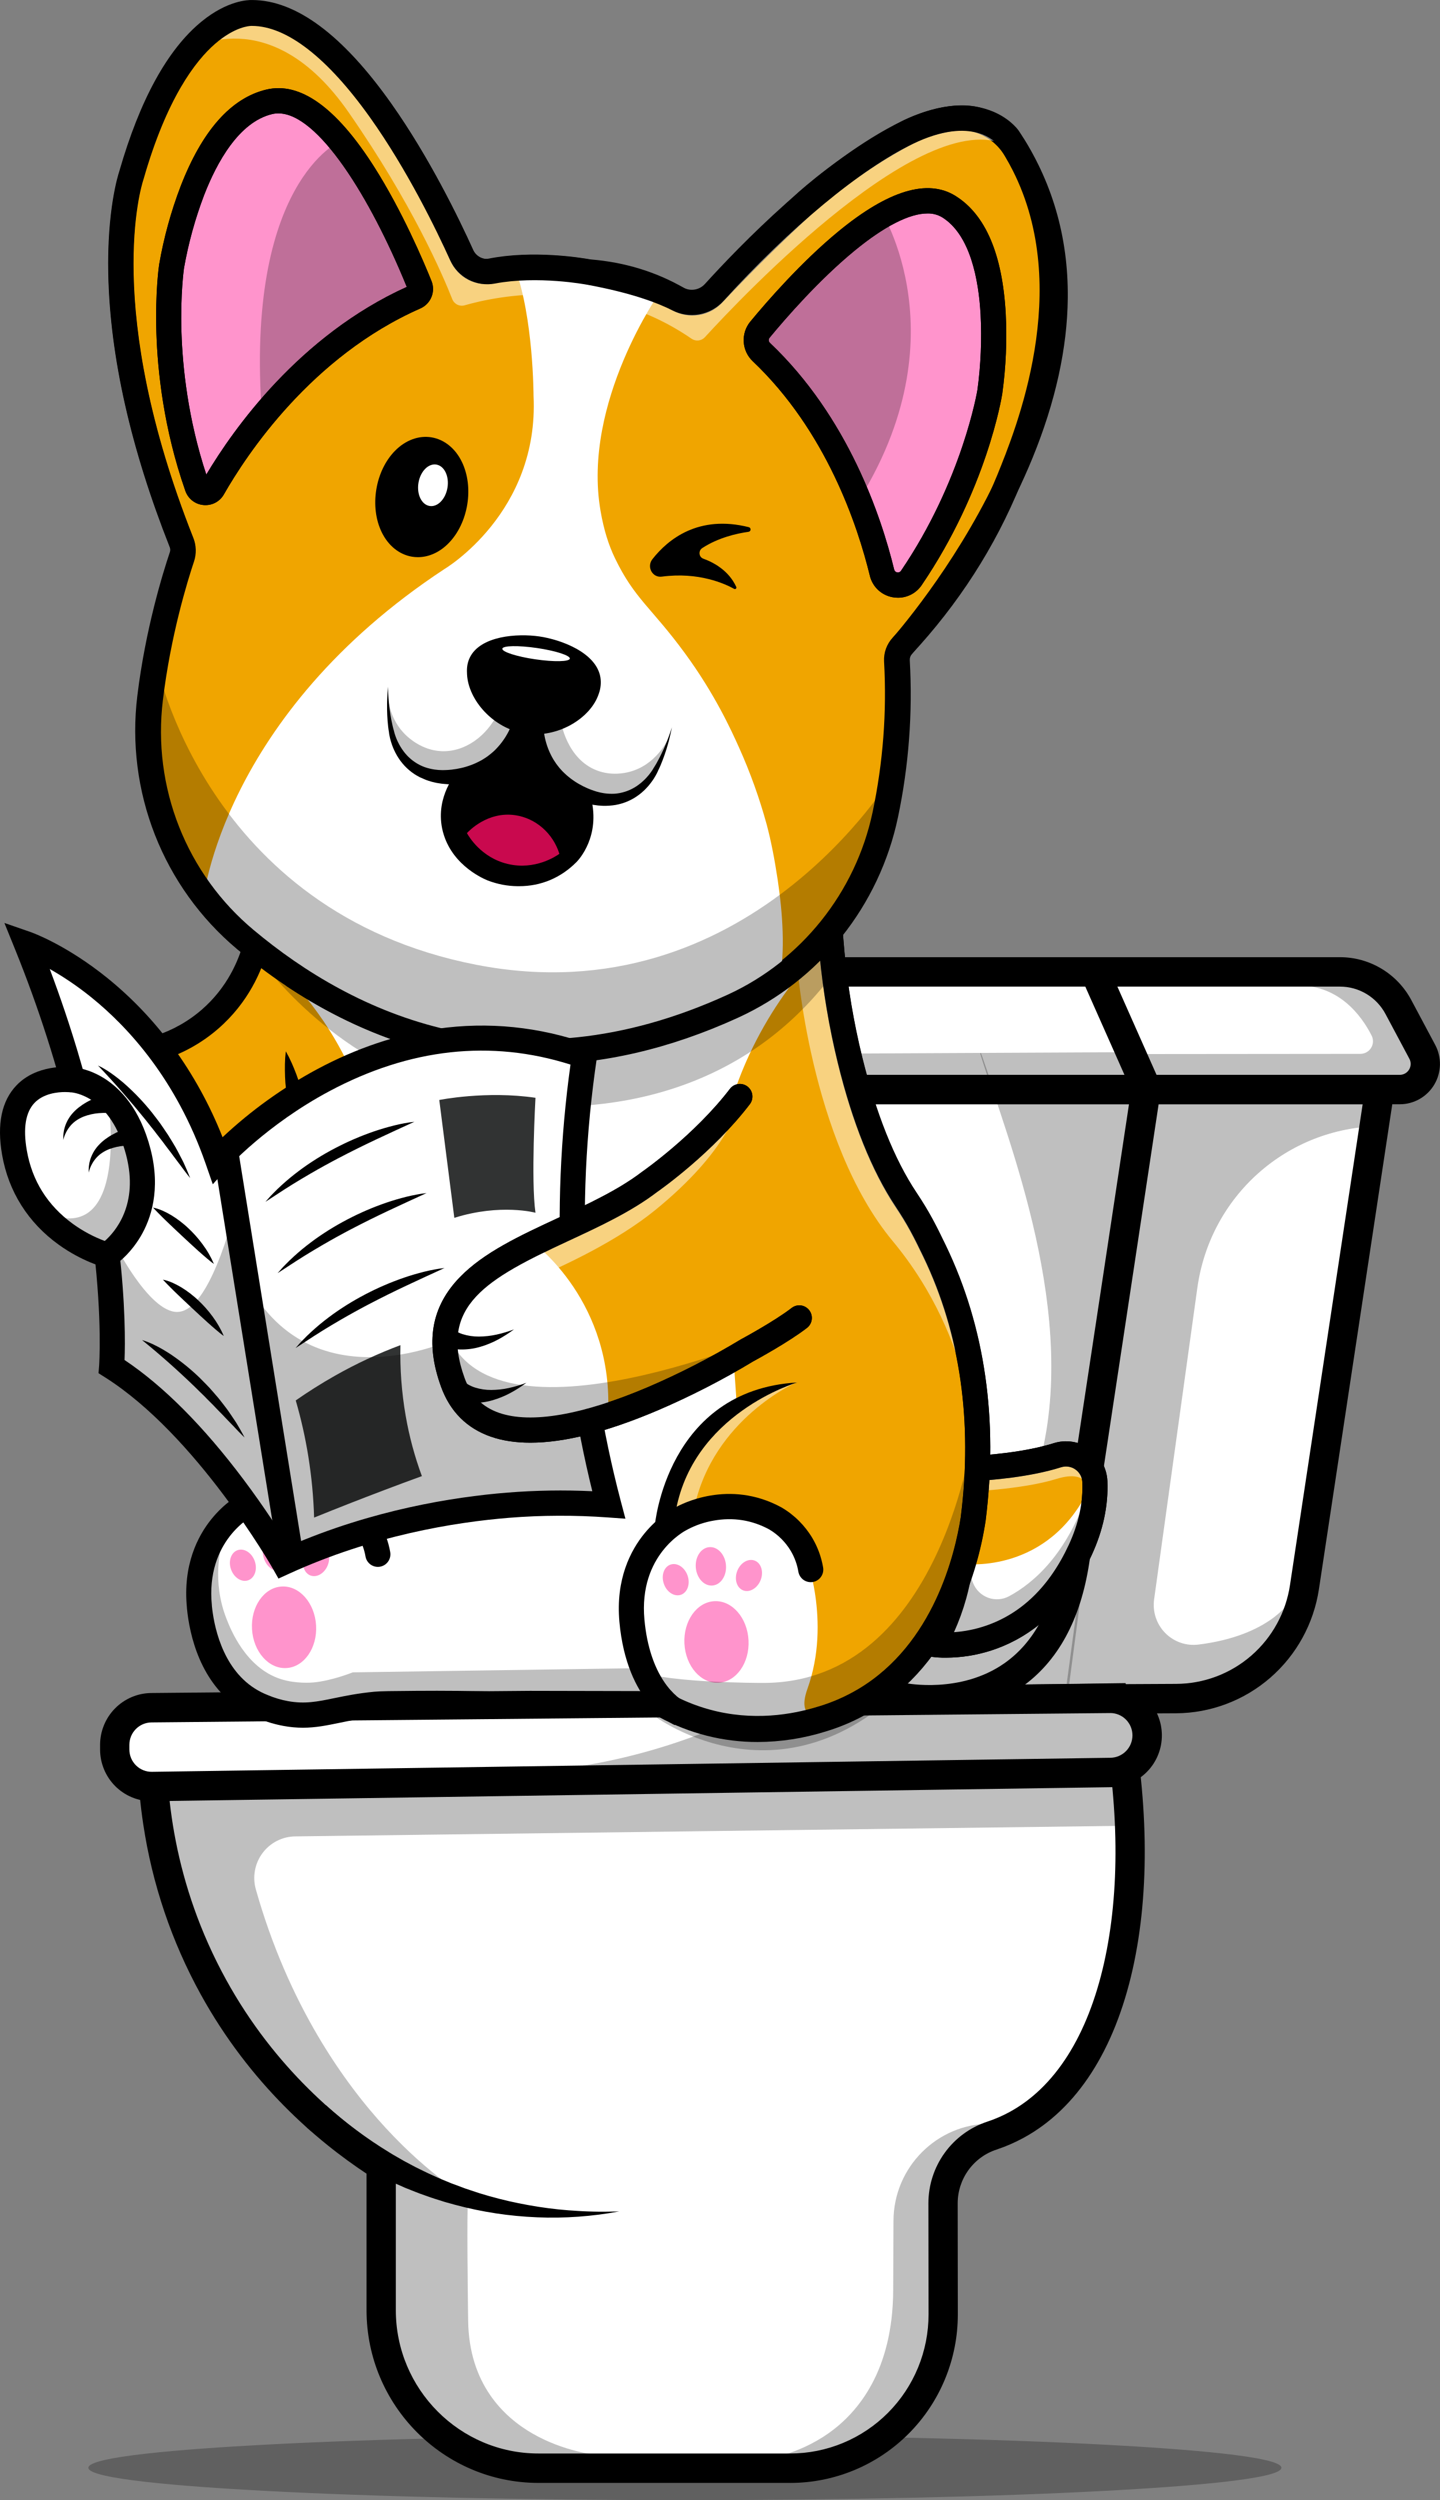 <?xml version="1.0" encoding="UTF-8"?> <svg xmlns="http://www.w3.org/2000/svg" width="306" height="531" viewBox="0 0 306 531" fill="none"><rect x="0" y="0" width="306" height="531" fill="#808080" stroke="none"/> <g clip-path="url(#clip0_25_2)"> <g opacity="0.25"> <path d="M145.536 530.911C215.494 530.911 272.205 527.874 272.205 524.128C272.205 520.382 215.494 517.346 145.536 517.346C75.578 517.346 18.866 520.382 18.866 524.128C18.866 527.874 75.578 530.911 145.536 530.911Z" fill="black"></path> <path d="M145.536 531C111.7 531 79.888 530.295 55.962 529.013C38.998 528.105 18.777 526.515 18.777 524.128C18.777 521.742 38.998 520.152 55.962 519.243C79.888 517.97 111.7 517.256 145.536 517.256C179.371 517.256 211.184 517.961 235.109 519.243C252.073 520.152 272.294 521.742 272.294 524.128C272.294 526.515 252.073 528.105 235.109 529.013C211.184 530.295 179.371 531 145.536 531ZM145.536 517.435C111.702 517.435 79.895 518.14 55.971 519.422C22.562 521.206 18.955 523.309 18.955 524.128C18.955 524.947 22.562 527.047 55.971 528.835C79.895 530.117 111.702 530.822 145.536 530.822C179.37 530.822 211.176 530.117 235.101 528.835C268.509 527.05 272.117 524.947 272.117 524.128C272.117 523.309 268.509 521.21 235.101 519.422C211.176 518.149 179.37 517.435 145.536 517.435Z" fill="black"></path> </g> <path d="M226.782 360.882L249.894 360.76C256.512 360.725 262.9 358.319 267.908 353.974C272.915 349.629 276.213 343.632 277.206 337.063L293.196 231.409H77.369L101.624 362.508L226.782 360.882Z" fill="white"></path> <path d="M99.044 365.665L73.621 228.285H296.803L280.27 337.532C279.164 344.838 275.496 351.507 269.927 356.338C264.358 361.169 257.254 363.845 249.894 363.884L226.795 364.005L99.044 365.665ZM81.099 234.532L104.21 359.35L226.764 357.758L249.876 357.637C255.76 357.63 261.445 355.501 265.897 351.639C270.349 347.776 273.271 342.437 274.131 336.593L289.564 234.532H81.099Z" fill="black"></path> <path d="M75.218 231.409H297.445C298.385 231.41 299.308 231.165 300.125 230.7C300.943 230.236 301.626 229.566 302.108 228.756C302.59 227.947 302.855 227.026 302.877 226.083C302.898 225.14 302.676 224.208 302.231 223.377L297.164 213.883C295.96 211.626 294.168 209.739 291.979 208.423C289.791 207.108 287.288 206.413 284.737 206.414H89.044C86.866 206.413 84.721 206.946 82.794 207.965C80.867 208.984 79.216 210.459 77.984 212.263L70.739 222.868C68.27 226.501 70.85 231.409 75.218 231.409Z" fill="white"></path> <path d="M297.45 234.532H75.223C73.667 234.535 72.14 234.11 70.807 233.304C69.474 232.497 68.386 231.341 67.661 229.959C66.935 228.576 66.6 227.021 66.692 225.462C66.783 223.902 67.298 222.397 68.179 221.11L75.424 210.504C76.941 208.282 78.974 206.464 81.348 205.208C83.722 203.952 86.366 203.296 89.049 203.297H284.739C287.853 203.294 290.91 204.141 293.582 205.748C296.254 207.354 298.441 209.659 299.909 212.416L304.974 221.91C305.673 223.216 306.023 224.681 305.988 226.163C305.954 227.645 305.538 229.092 304.78 230.364C304.022 231.636 302.948 232.689 301.663 233.42C300.378 234.15 298.927 234.534 297.45 234.532V234.532ZM89.044 209.544C87.371 209.544 85.723 209.953 84.243 210.736C82.763 211.518 81.495 212.652 80.549 214.037L73.307 224.642C73.066 224.991 72.924 225.4 72.899 225.824C72.873 226.248 72.963 226.671 73.161 227.046C73.358 227.422 73.654 227.736 74.016 227.955C74.379 228.173 74.795 228.288 75.218 228.285H297.445C297.846 228.287 298.241 228.184 298.591 227.986C298.94 227.788 299.232 227.503 299.438 227.157C299.645 226.811 299.757 226.418 299.766 226.015C299.775 225.612 299.679 225.214 299.488 224.86L294.421 215.366C293.484 213.606 292.089 212.135 290.383 211.109C288.678 210.084 286.727 209.543 284.739 209.544H89.044Z" fill="black"></path> <path d="M236.649 360.634C245.371 403.262 237.474 439.627 216.026 451.305C214.348 452.219 212.591 452.98 210.778 453.581C207.76 454.574 205.132 456.499 203.268 459.081C201.403 461.663 200.399 464.77 200.398 467.958L200.428 491.529C200.433 495.82 199.596 500.07 197.965 504.035C196.333 508.001 193.939 511.605 190.919 514.641C187.899 517.677 184.313 520.085 180.365 521.728C176.417 523.372 172.185 524.217 167.911 524.217H114.424C95.965 524.217 81.001 509.194 81.001 490.662V459.962C72.841 454.763 56.947 443.072 45.356 422.033C31.524 396.931 31.88 373.153 32.555 363.49L236.649 360.634Z" fill="white"></path> <path d="M167.911 527.341H114.424C94.279 527.341 77.89 510.886 77.89 490.662V461.663C67.337 454.693 53.142 442.618 42.634 423.545C36.463 412.334 32.334 400.108 30.44 387.441C29.227 379.445 28.896 371.34 29.451 363.272L29.652 360.407L239.179 357.475L239.696 360.005C244.084 381.454 244.427 401.593 240.686 418.264C236.809 435.531 228.796 447.907 217.509 454.05C215.669 455.052 213.743 455.889 211.756 456.549C209.359 457.335 207.271 458.861 205.79 460.91C204.308 462.959 203.51 465.425 203.509 467.956L203.539 491.529C203.545 496.23 202.628 500.887 200.84 505.232C199.052 509.577 196.429 513.525 193.12 516.852C189.811 520.178 185.882 522.817 181.556 524.617C177.231 526.418 172.594 527.345 167.911 527.345V527.341ZM35.499 366.572C34.918 380.398 36.856 400.154 48.078 420.522C58.439 439.324 72.611 450.913 82.669 457.324L84.112 458.245V490.662C84.112 507.44 97.711 521.094 114.424 521.094H167.911C171.776 521.094 175.603 520.329 179.173 518.843C182.744 517.357 185.987 515.179 188.718 512.433C191.449 509.688 193.614 506.429 195.089 502.842C196.565 499.256 197.322 495.413 197.317 491.533L197.286 467.962C197.284 464.115 198.493 460.366 200.741 457.25C202.988 454.135 206.159 451.812 209.8 450.615C211.439 450.071 213.026 449.384 214.544 448.56C224.204 443.298 231.147 432.348 234.617 416.889C238.018 401.734 237.835 383.425 234.101 363.793L35.499 366.572Z" fill="black"></path> <path d="M69.257 447.134C73.427 450.869 77.928 454.215 82.704 457.129L83.602 457.677L84.516 458.199L85.428 458.723L85.885 458.986L86.349 459.234L88.208 460.226L90.102 461.156C90.729 461.476 91.375 461.754 92.015 462.049C92.655 462.343 93.293 462.643 93.949 462.902L95.904 463.708L97.89 464.447L98.884 464.819L99.889 465.154L101.906 465.822L103.946 466.425L106.001 466.977C108.751 467.691 111.547 468.247 114.369 468.692C117.19 469.136 120.047 469.429 122.92 469.584L123.998 469.647L125.077 469.688C125.799 469.722 126.519 469.722 127.24 469.738C127.962 469.754 128.686 469.738 129.407 469.727C130.129 469.716 130.855 469.702 131.58 469.682C125.838 470.755 119.993 471.174 114.157 470.932C108.257 470.698 102.4 469.807 96.696 468.274C95.984 468.078 95.273 467.883 94.552 467.68L92.429 467.009C91.718 466.794 91.021 466.534 90.32 466.286C89.62 466.038 88.912 465.802 88.226 465.513L86.157 464.692L84.112 463.791L83.6 463.566L83.095 463.325L82.085 462.841L81.079 462.35L80.087 461.831C74.765 459.074 69.766 455.728 65.186 451.855L69.257 447.134Z" fill="black"></path> <g opacity="0.25"> <path d="M126.602 521.451C126.602 521.451 99.757 518.952 99.401 492.893C99.046 466.834 99.401 466.834 99.401 466.834C99.401 466.834 67.827 449.206 54.28 401.286C52.68 395.639 56.894 390.016 62.739 389.941L240.139 387.675L239.088 375.784L32.378 379.375C32.378 379.375 38.778 437.562 81.001 459.962L80.912 490.573C80.912 490.573 80.912 528.59 126.602 521.451Z" fill="black"></path> <path d="M115.796 522.433C105.825 522.433 97.778 519.846 91.796 514.699C86.13 509.826 83.44 503.527 82.196 499.099C80.841 494.303 80.825 490.608 80.825 490.571L80.914 460.014C71.291 454.9 62.748 447.484 55.521 437.972C49.733 430.353 44.771 421.373 40.765 411.299C33.962 394.139 32.298 379.528 32.282 379.382L32.271 379.286H32.369L239.161 375.695L240.228 387.762H240.132L62.732 390.029C61.381 390.045 60.052 390.372 58.848 390.986C57.643 391.6 56.596 392.484 55.786 393.57C54.976 394.656 54.426 395.914 54.179 397.248C53.931 398.581 53.993 399.954 54.359 401.259C61.349 425.992 73.234 442.49 81.972 451.96C91.44 462.231 99.357 466.711 99.435 466.753L99.736 466.921H99.46C99.4 467.307 99.172 470.27 99.481 492.889C99.659 506.306 107.023 513.332 113.171 516.862C119.832 520.692 126.54 521.355 126.607 521.36L127.319 521.428L126.607 521.537C123.032 522.114 119.418 522.413 115.796 522.433V522.433ZM32.477 379.464C32.634 380.767 34.433 394.837 40.94 411.235C47.21 427.045 59.251 448.319 81.042 459.878L81.09 459.903V459.957L81.001 490.567C81.001 490.605 81.017 494.28 82.366 499.053C83.611 503.456 86.278 509.719 91.908 514.561C99.775 521.324 111.227 523.641 125.957 521.453C124.12 521.189 118.589 520.177 113.091 517.015C109.156 514.756 106.006 511.854 103.727 508.393C100.882 504.066 99.394 498.851 99.313 492.889C99.019 471.416 99.202 467.512 99.313 466.877C98.601 466.47 90.946 461.936 81.863 452.085C76.177 445.885 71.184 439.077 66.976 431.784C61.593 422.503 57.296 412.242 54.202 401.304C53.83 399.973 53.767 398.573 54.019 397.214C54.272 395.854 54.832 394.571 55.657 393.464C56.481 392.356 57.549 391.454 58.776 390.827C60.004 390.2 61.358 389.865 62.736 389.847L240.041 387.582L239.005 375.869L32.477 379.464Z" fill="black"></path> </g> <g opacity="0.25"> <path d="M162.514 522.343C162.514 522.343 189.715 519.666 189.892 486.467C189.924 480.615 189.944 475.728 189.956 471.653C189.971 466.204 192.138 460.983 195.981 457.135C199.824 453.287 205.03 451.126 210.458 451.127H217.715C217.715 451.127 199.493 454.875 199.937 475.133L200.382 495.392C200.382 495.392 193.092 527.52 162.514 522.343Z" fill="black"></path> <path d="M168.955 522.995C166.791 522.988 164.632 522.8 162.5 522.431L161.842 522.32L162.505 522.254C162.573 522.254 169.366 521.531 176.093 516.776C182.296 512.393 189.711 503.568 189.804 486.467C189.832 481.034 189.853 476.047 189.868 471.653C189.901 460.29 199.139 451.045 210.458 451.045H218.592L217.733 451.223C217.687 451.232 213.141 452.198 208.707 455.618C204.618 458.77 199.797 464.721 200.026 475.141L200.47 495.41V495.42C200.451 495.501 198.579 503.556 192.988 510.872C189.7 515.172 185.793 518.379 181.37 520.407C177.595 522.127 173.448 522.995 168.955 522.995ZM163.113 522.351C178.514 524.737 187.773 517.389 192.844 510.749C198.319 503.584 200.213 495.713 200.293 495.377L199.848 475.133C199.617 464.631 204.483 458.639 208.606 455.461C211.121 453.539 213.968 452.1 217.004 451.216H210.456C199.235 451.216 190.077 460.381 190.044 471.648C190.029 476.047 190.008 481.034 189.98 486.462C189.939 494.05 188.47 500.661 185.617 506.115C183.381 510.424 180.146 514.131 176.185 516.923C172.275 519.669 167.813 521.522 163.113 522.351V522.351Z" fill="black"></path> </g> <g opacity="0.25"> <path d="M241.454 223.961L289.1 223.916C289.572 223.915 290.035 223.793 290.446 223.561C290.857 223.328 291.202 222.993 291.447 222.589C291.692 222.184 291.829 221.723 291.845 221.249C291.861 220.776 291.756 220.306 291.539 219.886C289.228 215.352 284.213 208.684 274.872 209.276C274.872 209.276 291.964 202.826 297.463 214.44L302.962 226.054C302.962 226.054 304.917 230.873 293.184 231.409C281.45 231.944 242.871 232.301 242.871 232.301L241.449 223.466L241.454 223.961Z" fill="black"></path> <path d="M242.795 232.391L242.784 232.316L241.454 224.05H241.366V223.466L241.543 223.452L241.609 223.871L289.1 223.827C289.556 223.825 290.004 223.705 290.401 223.48C290.798 223.255 291.131 222.931 291.367 222.54C291.604 222.149 291.737 221.703 291.754 221.246C291.77 220.788 291.669 220.334 291.461 219.927C289.328 215.725 284.316 208.764 274.877 209.366L274.284 209.403L274.84 209.193C274.885 209.177 279.185 207.574 284.103 207.408C288.654 207.26 294.682 208.352 297.543 214.395L303.042 226.01C303.169 226.396 303.206 226.806 303.149 227.208C303.092 227.611 302.944 227.995 302.715 228.33C301.899 229.608 299.584 231.186 293.187 231.486C281.587 232.021 243.257 232.378 242.875 232.378L242.795 232.391ZM241.639 224.05L242.948 232.212C244.886 232.192 281.831 231.837 293.18 231.32C299.495 231.032 301.767 229.492 302.562 228.25C302.773 227.937 302.912 227.58 302.967 227.205C303.022 226.831 302.992 226.449 302.88 226.088L297.383 214.486C294.563 208.532 288.611 207.454 284.113 207.599C280.282 207.724 276.824 208.728 275.489 209.166C284.629 208.893 289.504 215.706 291.619 219.852C291.841 220.286 291.949 220.771 291.932 221.259C291.914 221.747 291.772 222.223 291.52 222.64C291.267 223.057 290.912 223.403 290.488 223.643C290.064 223.883 289.587 224.01 289.1 224.012L241.639 224.05Z" fill="black"></path> </g> <g opacity="0.25"> <path d="M132.648 224.091L85.003 224.214C84.531 224.215 84.067 224.094 83.655 223.863C83.243 223.632 82.898 223.299 82.651 222.895C82.405 222.491 82.266 222.031 82.248 221.557C82.231 221.084 82.334 220.614 82.549 220.193C84.846 215.65 89.838 208.964 99.181 209.525C99.181 209.525 82.066 203.135 76.603 214.769L71.145 226.402C71.145 226.402 69.205 231.221 80.941 231.721C100.365 232.541 114.687 234.986 131.253 232.435C138.897 231.261 156.244 231.007 190.95 230.515C203.288 230.336 221.45 230.35 243.751 231.407C242.982 228.789 242.212 226.171 241.44 223.554L132.648 224.091Z" fill="black"></path> <path d="M115.558 233.658C109.272 233.658 102.961 233.212 96.136 232.73C91.325 232.391 86.349 232.039 80.942 231.81C74.542 231.541 72.231 229.965 71.404 228.689C71.174 228.354 71.024 227.971 70.966 227.568C70.907 227.166 70.942 226.755 71.067 226.368L76.526 214.731C79.371 208.679 85.39 207.565 89.943 207.695C94.863 207.838 99.168 209.425 99.211 209.441L99.769 209.649L99.176 209.614C89.734 209.05 84.756 216.025 82.629 220.234C82.423 220.641 82.324 221.095 82.342 221.551C82.359 222.008 82.493 222.453 82.73 222.843C82.968 223.233 83.3 223.555 83.697 223.78C84.093 224.004 84.54 224.123 84.996 224.125V224.125L132.641 224.002L241.508 223.466L243.874 231.498H243.75C226.027 230.657 208.264 230.358 190.948 230.606C156.281 231.102 138.894 231.352 131.262 232.526C126.064 233.307 120.814 233.685 115.558 233.658V233.658ZM89.263 207.865C84.859 207.865 79.349 209.135 76.688 214.806L71.23 226.44C71.12 226.801 71.091 227.182 71.148 227.555C71.205 227.929 71.345 228.284 71.557 228.596C72.355 229.835 74.633 231.366 80.949 231.63C86.359 231.859 91.335 232.21 96.148 232.549C108.571 233.428 119.301 234.184 131.247 232.348C138.892 231.172 156.292 230.92 190.957 230.425C208.232 230.177 225.955 230.475 243.639 231.318L241.383 223.643L132.648 224.178L85.003 224.302C84.517 224.3 84.04 224.173 83.617 223.934C83.194 223.695 82.838 223.351 82.585 222.935C82.332 222.519 82.189 222.045 82.17 221.558C82.151 221.07 82.257 220.586 82.477 220.152C84.578 215.997 89.433 209.173 98.569 209.407C97.231 208.975 93.769 207.979 89.942 207.872C89.712 207.866 89.488 207.865 89.263 207.865Z" fill="black"></path> </g> <path d="M32.333 379.437L236.027 376.453C238.086 376.423 240.051 375.581 241.497 374.108C242.943 372.635 243.753 370.65 243.753 368.582C243.753 367.542 243.548 366.512 243.149 365.552C242.75 364.592 242.165 363.721 241.429 362.989C240.693 362.257 239.82 361.679 238.86 361.288C237.9 360.897 236.873 360.701 235.837 360.711L32.134 362.701C30.068 362.721 28.093 363.559 26.64 365.033C25.186 366.507 24.37 368.498 24.37 370.572V371.566C24.37 372.61 24.577 373.644 24.979 374.607C25.38 375.57 25.969 376.443 26.71 377.176C27.451 377.909 28.33 378.486 29.295 378.874C30.261 379.262 31.293 379.454 32.333 379.437V379.437Z" fill="white"></path> <path d="M32.214 382.561C29.31 382.56 26.526 381.401 24.473 379.339C22.42 377.277 21.267 374.481 21.266 371.566V370.572C21.275 367.677 22.417 364.902 24.446 362.845C26.475 360.788 29.228 359.614 32.111 359.577L235.814 357.587C238.718 357.552 241.517 358.676 243.596 360.713C245.675 362.75 246.862 365.533 246.897 368.449C246.932 371.365 245.812 374.175 243.783 376.262C241.754 378.349 238.983 379.541 236.078 379.577L32.378 382.561H32.214ZM235.92 363.834H235.874L32.173 365.822C30.928 365.839 29.739 366.346 28.863 367.234C27.986 368.123 27.493 369.322 27.489 370.572V371.566C27.489 372.196 27.613 372.819 27.855 373.4C28.097 373.98 28.452 374.507 28.899 374.949C29.346 375.391 29.875 375.739 30.457 375.973C31.039 376.208 31.662 376.323 32.289 376.314V376.314L235.99 373.331C237.231 373.307 238.414 372.796 239.285 371.907C240.155 371.019 240.645 369.823 240.649 368.576C240.649 367.953 240.527 367.335 240.29 366.759C240.052 366.183 239.704 365.659 239.265 365.218C238.826 364.777 238.304 364.427 237.73 364.188C237.156 363.95 236.541 363.827 235.92 363.827V363.834Z" fill="black"></path> <g opacity="0.25"> <path d="M86.601 375.805C116.312 379.583 146.409 372.897 171.759 356.886L238.825 361.271C238.825 361.271 253.295 374.151 234.128 375.871L214.96 377.59L86.601 375.805Z" fill="black"></path> <path d="M214.967 377.679L115.558 376.298C105.918 377.248 96.201 377.112 86.591 375.894L86.603 375.716L115.551 376.118C118.91 375.786 122.254 375.322 125.583 374.725C141.964 371.788 157.626 365.705 171.711 356.811L171.736 356.795H171.764L238.871 361.184L238.894 361.205C239.159 361.441 245.373 367.036 243.951 371.379C243.119 373.915 239.819 375.459 234.144 375.968L214.967 377.679ZM117.062 376.139L214.961 377.501L234.119 375.782C239.718 375.279 242.966 373.776 243.773 371.32C245.117 367.215 239.206 361.742 238.795 361.364L171.782 356.975C157.683 365.873 142.008 371.959 125.614 374.898C122.776 375.409 119.926 375.822 117.062 376.139ZM88.29 375.918C96.784 376.883 105.352 377.002 113.869 376.275L88.29 375.918Z" fill="black"></path> </g> <g opacity="0.25"> <path d="M171.817 356.866C178.808 355.227 192.1 351.058 203.895 339.608C208.845 334.816 213.001 329.261 216.204 323.151C231.751 293.039 218.711 254.282 211.015 231.409C210.826 230.847 208.421 223.721 208.382 223.734C208.343 223.746 209.31 226.672 210.16 229.267L243.76 231.409L227.049 358.09L217.715 360.901L166.123 360.241L171.817 356.866Z" fill="black"></path> <path d="M217.728 360.989L165.803 360.323L171.798 356.778C184.113 353.894 195.19 347.934 203.832 339.544C208.757 334.762 213.123 328.925 216.126 323.11C231.655 293.032 218.681 254.475 210.929 231.437C210.835 231.155 210.563 230.35 210.229 229.362H210.094L210.076 229.305C209.651 228.005 209.2 226.627 208.858 225.567C208.503 224.443 208.35 223.993 208.314 223.805V223.789C208.295 223.68 208.314 223.673 208.357 223.661C208.4 223.648 208.424 223.638 208.472 223.738C208.533 223.864 208.636 224.161 208.869 224.83C209.102 225.499 209.413 226.413 209.728 227.338C209.944 227.973 210.163 228.617 210.36 229.201L243.863 231.343L243.851 231.437L227.14 358.176L217.728 360.989ZM166.441 360.152L217.703 360.809L226.972 358.023L243.659 231.498L210.414 229.379L211.091 231.387C218.851 254.452 231.84 293.053 216.275 323.2C213.265 329.033 208.887 334.883 203.95 339.679C195.286 348.088 184.186 354.064 171.844 356.957L166.441 360.152Z" fill="black"></path> </g> <g opacity="0.25"> <path d="M274.161 340.108C274.161 340.108 270.001 347.477 254.68 349.378C253.379 349.541 252.058 349.401 250.819 348.97C249.58 348.538 248.457 347.826 247.537 346.888C246.616 345.951 245.923 344.814 245.51 343.564C245.098 342.315 244.977 340.987 245.158 339.683L254.338 273.564C255.651 264.109 260.288 255.437 267.412 249.114C274.535 242.791 283.676 239.233 293.184 239.084V239.084V231.409H243.76L226.693 358.135C226.693 358.135 265.094 370.451 274.161 340.108Z" fill="black"></path> <path d="M243.655 360.691C241.774 360.691 240.006 360.591 238.42 360.445C234.44 360.086 230.504 359.341 226.667 358.221L226.595 358.197L226.604 358.122L243.682 231.32H293.273V239.173H293.185C273.452 239.482 257.149 253.952 254.429 273.577L245.248 339.695C245.07 340.985 245.19 342.299 245.598 343.536C246.007 344.772 246.693 345.897 247.604 346.824C248.515 347.752 249.626 348.456 250.851 348.884C252.077 349.311 253.383 349.45 254.671 349.289C269.773 347.415 274.049 340.136 274.086 340.063L274.476 339.374L274.248 340.133C271.937 347.856 267.516 353.493 261.092 356.889C255.501 359.85 249.11 360.691 243.655 360.691ZM226.791 358.072C230.596 359.174 234.496 359.908 238.439 360.266C244.608 360.839 253.531 360.691 261.018 356.73C267.24 353.441 271.567 348.033 273.905 340.647C273.393 341.339 272.252 342.673 270.221 344.102C267.516 346.007 262.628 348.482 254.696 349.457C253.381 349.622 252.046 349.481 250.794 349.045C249.543 348.609 248.408 347.889 247.477 346.942C246.547 345.995 245.846 344.846 245.429 343.584C245.012 342.321 244.89 340.979 245.072 339.662L254.253 273.544C255.568 264.085 260.203 255.407 267.323 249.073C274.444 242.739 283.583 239.165 293.095 238.995V231.498H243.839L226.791 358.072Z" fill="black"></path> </g> <path d="M197.541 364.148C193.914 364.148 191.45 363.648 191.212 363.598L192.488 357.483C192.604 357.507 204.111 359.779 213.425 353.264C219.737 348.85 223.737 341.362 225.308 331.012C230.32 298.061 239.165 239.469 240.37 231.487L229.804 207.692L235.493 205.15L246.799 230.616L246.662 231.52C246.564 232.167 236.822 296.721 231.463 331.954C229.616 344.092 224.723 353.016 216.921 358.435C210.145 363.145 202.678 364.148 197.541 364.148Z" fill="black"></path> <path d="M202.929 312.048C202.929 312.048 215.626 311.941 224.691 309.079C225.589 308.795 226.54 308.721 227.47 308.865C228.401 309.008 229.286 309.365 230.057 309.907C230.828 310.449 231.464 311.162 231.917 311.991C232.37 312.819 232.626 313.742 232.667 314.686C232.827 318.532 232.196 323.512 229.541 329.236C218.73 352.543 198.351 349.239 198.351 349.239C198.351 349.239 208.552 333.83 202.929 312.048Z" fill="#F0A500"></path> <path d="M201.004 352.075C199.974 352.087 198.945 352.022 197.925 351.883L193.836 351.219L196.127 347.756C196.149 347.726 198.54 344.034 200.239 337.877C201.795 332.238 203.084 323.296 200.346 312.719L199.487 309.399L202.904 309.37C203.027 309.37 215.321 309.231 223.882 306.525C225.171 306.118 226.535 306.013 227.87 306.22C229.204 306.426 230.474 306.938 231.58 307.716C232.686 308.494 233.599 309.517 234.248 310.707C234.897 311.896 235.265 313.219 235.323 314.573C235.538 319.764 234.404 325.077 231.945 330.366C225.954 343.281 217.082 348.457 210.696 350.526C207.564 351.541 204.295 352.064 201.004 352.075V352.075ZM206.243 314.614C207.886 322.88 207.567 331.419 205.313 339.538C204.633 341.974 203.767 344.355 202.725 346.658C204.963 346.501 207.173 346.063 209.303 345.352C217.009 342.776 223.004 336.973 227.118 328.106C229.209 323.601 230.178 319.123 229.998 314.796C229.974 314.263 229.828 313.742 229.572 313.274C229.315 312.806 228.955 312.404 228.519 312.098C228.083 311.792 227.582 311.591 227.057 311.51C226.531 311.429 225.993 311.471 225.486 311.632C218.933 313.704 210.732 314.388 206.245 314.614H206.243Z" fill="black"></path> <g opacity="0.5"> <path d="M205.031 316.849C205.031 316.849 217.09 316.41 224.475 314.113C231.86 311.816 231.326 317.181 231.326 317.181C231.326 317.181 232.677 306.163 223.442 309.451C214.206 312.738 202.929 312.048 202.929 312.048L205.031 316.849Z" fill="white"></path> </g> <path d="M205.246 332.178C205.246 332.178 222.786 334.246 231.401 316.173C231.401 316.173 230.636 335.483 216.89 343.594C216.89 343.594 204.753 349.673 199.646 348.448L205.246 332.178Z" fill="white"></path> <path d="M201.004 352.075C199.974 352.087 198.945 352.022 197.925 351.883L193.836 351.219L196.127 347.756C196.149 347.726 198.54 344.034 200.239 337.877C201.795 332.238 203.084 323.296 200.346 312.719L199.487 309.399L202.904 309.37C203.027 309.37 215.321 309.231 223.882 306.525C225.171 306.118 226.535 306.013 227.87 306.22C229.204 306.426 230.474 306.938 231.58 307.716C232.686 308.494 233.599 309.517 234.248 310.707C234.897 311.896 235.265 313.219 235.323 314.573C235.538 319.764 234.404 325.077 231.945 330.366C225.954 343.281 217.082 348.457 210.696 350.526C207.564 351.541 204.295 352.064 201.004 352.075V352.075ZM206.243 314.614C207.886 322.88 207.567 331.419 205.313 339.538C204.633 341.974 203.767 344.355 202.725 346.658C204.963 346.501 207.173 346.063 209.303 345.352C217.009 342.776 223.004 336.973 227.118 328.106C229.209 323.601 230.178 319.123 229.998 314.796C229.974 314.263 229.828 313.742 229.572 313.274C229.315 312.806 228.955 312.404 228.519 312.098C228.083 311.792 227.582 311.591 227.057 311.51C226.531 311.429 225.993 311.471 225.486 311.632C218.933 313.704 210.732 314.388 206.245 314.614H206.243Z" fill="black"></path> <g opacity="0.25"> <path d="M205.194 332.292L206.794 336.254C207.082 336.965 207.515 337.608 208.065 338.14C208.616 338.672 209.272 339.082 209.99 339.344C210.709 339.605 211.474 339.712 212.236 339.658C212.999 339.603 213.741 339.389 214.416 339.028C219.538 336.277 226.946 330.05 231.397 316.182C231.397 316.182 232.578 345.796 199.08 348.197L205.194 332.292Z" fill="black"></path> </g> <path d="M176.242 179.039C175.515 194.567 176.921 210.14 180.618 225.24C183.174 235.685 186.957 246.548 192.529 254.934C195.034 258.698 196.369 261.222 198.625 265.921C208.837 287.2 208.625 308.175 206.787 322.725C205.861 328.72 201.784 350.405 183.823 361.151C180.945 362.868 177.868 364.223 174.66 365.183C169.904 366.668 160.615 368.775 149.938 365.813C146.745 364.926 143.669 363.657 140.777 362.035L112.646 361.972L49.356 362.508C59.694 328.595 68.039 282.106 59.667 229.178C58.16 219.641 56.218 210.592 53.978 202.048C56.368 189.322 66.355 144.66 105.014 122.001C112.143 117.823 138.558 102.825 156.469 112.693C176.175 123.549 177.121 160.333 176.242 179.039Z" fill="#F0A500"></path> <path d="M161.003 369.981C153.706 369.999 146.52 368.187 140.097 364.71L112.655 364.65L45.742 365.215L46.808 361.724C60.407 317.122 63.847 272.668 57.036 229.597C55.614 220.605 53.717 211.57 51.4 202.73L51.247 202.146L51.359 201.552C53.784 188.636 57.984 175.849 63.504 164.569C73.218 144.718 86.731 129.618 103.672 119.69C106.582 117.984 115.443 112.79 125.909 109.516C138.764 105.504 149.479 105.781 157.755 110.339C178.434 121.732 179.885 158.352 178.911 179.158C178.184 194.674 179.622 209.962 183.211 224.594C186.164 236.656 190.047 246.37 194.757 253.438C197.386 257.391 198.762 260.012 201.036 264.752C209.32 282.012 212.149 301.628 209.443 323.053L209.432 323.128C208.475 329.384 206.692 335.485 204.129 341.268C199.685 351.131 193.32 358.597 185.192 363.461C182.13 365.286 178.856 366.728 175.444 367.754C170.768 369.216 165.9 369.967 161.003 369.981V369.981ZM112.646 359.295H112.66L141.488 359.358L142.09 359.695C144.797 361.214 147.675 362.402 150.663 363.233C159.975 365.815 168.431 364.328 173.883 362.627H173.908C176.905 361.728 179.781 360.463 182.472 358.86C198.403 349.327 202.945 330.186 204.161 322.357C206.728 301.988 204.062 283.393 196.236 267.09C194.076 262.589 192.778 260.111 190.326 256.427C185.272 248.831 181.138 238.556 178.036 225.887C174.333 210.754 172.836 194.953 173.592 178.921C174.024 169.704 174.008 156.075 171.472 143.459C168.559 128.95 163.083 119.39 155.198 115.048C144.227 109.002 126.887 112.295 106.37 124.329C71.219 144.934 59.985 185.034 56.723 201.971C59.015 210.792 60.896 219.805 62.313 228.774C69.068 271.531 65.929 315.6 52.963 359.816L112.646 359.295Z" fill="black"></path> <path d="M171.069 329.973C171.069 329.973 176.737 344.27 171.592 358.656C166.447 373.042 193.014 356.468 193.014 356.468C193.014 356.468 170.969 375.602 149.253 366.463C127.537 357.325 133.441 334.514 133.441 334.514C133.441 334.514 151.595 304.703 171.069 329.973Z" fill="white"></path> <path d="M155.879 288.503L156.59 298.786C156.59 298.786 142.286 306.897 141.594 324.385C141.594 324.385 122.216 338.021 140.661 364.264L77.09 362.151C78.791 351.908 80.761 337.698 81.89 320.563C82.085 317.602 82.397 312.401 82.601 305.927C83.815 267.497 84.35 239.996 68.734 216.862C65.507 212.105 61.749 207.733 57.534 203.833L173.981 202.226C167.936 208.647 162.954 215.999 159.225 224.002C146.22 252.042 153.106 279.313 155.879 288.503Z" fill="white"></path> <g opacity="0.5"> <path d="M169.332 204.256C169.332 204.256 172.025 242.339 189.725 263.626C207.425 284.912 207.456 308.794 207.456 308.794C207.456 308.794 211.637 289.483 195.222 261.247C178.808 233.01 178.049 210.378 178.049 210.378L177.302 196.588L169.332 204.256Z" fill="white"></path> </g> <g opacity="0.5"> <path d="M169.332 293.556C169.332 293.556 151.513 301.242 147.497 320.394L140.993 322.993C140.993 322.993 146.743 297.967 169.332 293.556Z" fill="white"></path> </g> <g opacity="0.5"> <path d="M169.458 331.228C169.458 331.228 157.913 319.385 144.86 327.574C131.808 335.763 136.704 355.293 136.704 355.293C136.704 355.293 123.388 329.811 149.504 320.881C149.497 320.881 166.196 319.259 169.458 331.228Z" fill="white"></path> </g> <path d="M161.003 369.803C153.706 369.82 146.52 368.008 140.097 364.532L112.655 364.471L45.718 365.037L46.81 361.53C59.098 322.097 63.13 282.103 58.794 242.68C57.3 229.14 54.828 215.727 51.398 202.546L51.247 201.964L51.358 201.373C53.783 188.458 57.982 175.671 63.502 164.39C73.216 144.539 86.729 129.439 103.67 119.512C106.58 117.805 115.441 112.611 125.907 109.338C138.762 105.324 149.477 105.602 157.753 110.161C178.433 121.553 179.883 158.174 178.909 178.98C178.182 194.496 179.62 209.783 183.21 224.416C186.163 236.478 190.045 246.191 194.755 253.259C197.384 257.213 198.76 259.833 201.034 264.574C209.319 281.833 212.147 301.449 209.441 322.875L209.431 322.95C208.474 329.206 206.691 335.306 204.129 341.089C199.685 350.953 193.32 358.419 185.192 363.283C182.13 365.108 178.856 366.55 175.444 367.575C170.768 369.037 165.9 369.788 161.003 369.803V369.803ZM112.646 359.117H112.66L141.488 359.179L142.09 359.516C144.797 361.036 147.675 362.223 150.663 363.054C159.975 365.637 168.431 364.15 173.883 362.449H173.908C176.905 361.549 179.781 360.284 182.472 358.681C198.403 349.148 202.945 330.007 204.161 322.179C206.728 301.81 204.062 283.215 196.236 266.912C194.076 262.41 192.778 259.933 190.326 256.249C185.272 248.653 181.138 238.377 178.036 225.708C174.333 210.576 172.836 194.774 173.592 178.743C174.024 169.526 174.008 155.896 171.472 143.281C168.559 128.772 163.083 119.212 155.198 114.869C144.227 108.824 126.886 112.117 106.37 124.15C71.218 144.757 59.985 184.861 56.723 201.792C60.138 215.036 62.606 228.508 64.108 242.106C68.396 281.107 64.654 320.628 52.984 359.636L112.646 359.117Z" fill="black"></path> <path d="M143.402 366.395C142.988 366.217 133.205 361.796 131.626 344.479C130.794 335.344 134.056 329.224 136.94 325.697C139.824 322.17 142.917 320.474 143.545 320.151C144.677 319.507 154.878 314.065 166.052 320.151L166.135 320.199C168.813 321.78 171.051 324.014 172.642 326.693C173.772 328.61 174.541 330.72 174.912 332.916C175.029 333.615 174.865 334.332 174.456 334.909C174.048 335.487 173.428 335.878 172.732 335.998C172.037 336.117 171.322 335.955 170.746 335.547C170.169 335.138 169.777 334.517 169.655 333.82C169.395 332.267 168.852 330.776 168.055 329.42C166.931 327.532 165.354 325.956 163.469 324.835C159.778 322.835 155.78 322.207 151.584 322.973C149.692 323.3 147.863 323.922 146.162 324.815L146.051 324.881L145.971 324.917C145.564 325.12 135.685 330.2 136.94 343.986C137.473 349.8 139.139 354.674 141.765 358.087C143.721 360.614 145.53 361.478 145.548 361.487L145.514 361.473L143.402 366.395Z" fill="black"></path> <path d="M139.152 323.983C139.152 323.983 141.66 295.257 169.396 293.619C169.396 293.619 146.869 300.234 143.481 321.654L139.152 323.983Z" fill="black"></path> <path d="M124.913 57.718C123.436 57.452 113.357 55.767 104.315 57.555C103.084 57.796 101.808 57.613 100.694 57.035C99.58 56.456 98.694 55.517 98.178 54.369C92.255 41.213 73.209 2.69 53.534 2.677C53.534 2.677 38.102 1.726 27.915 37.109C27.901 37.161 27.885 37.215 27.867 37.268C27.378 38.739 18.946 65.68 38.552 115.23C38.915 116.148 38.943 117.165 38.628 118.102C37.279 122.098 33.549 134.007 31.83 148.107C30.658 157.673 31.889 167.382 35.412 176.348C38.934 185.314 44.636 193.252 51.998 199.438C72.489 216.623 108.388 235.136 155.476 213.685C163.693 209.945 170.921 204.32 176.576 197.262C182.232 190.204 186.157 181.911 188.035 173.051C190.307 162.302 191.144 151.297 190.524 140.327C190.492 139.766 190.574 139.206 190.765 138.678C190.956 138.151 191.252 137.668 191.635 137.259C204.193 123.81 210.835 110.63 214.368 101.943C218.489 91.823 230.91 61.321 217.589 34.983C216.981 33.782 216.378 32.704 215.811 31.771C214.085 28.838 211.349 26.642 208.119 25.599C208.028 25.568 207.941 25.541 207.841 25.513C201.473 23.641 192.838 28.126 192.838 28.126C180.536 34.503 171.247 43.005 171.247 43.005C165.723 48.058 158.99 54.53 151.556 62.429C150.61 63.429 149.357 64.08 147.998 64.277C146.639 64.473 145.253 64.204 144.066 63.513L144.021 63.486C137.168 59.536 130.387 58.192 125.304 57.775C125.18 57.757 125.05 57.741 124.913 57.718Z" fill="#F0A500"></path> <path d="M113.608 226.036C106.722 226.038 99.858 225.241 93.154 223.663C78 220.093 63.578 212.641 50.287 201.494C42.585 195.022 36.618 186.716 32.932 177.335C29.246 167.955 27.957 157.797 29.183 147.788C30.911 133.612 34.598 121.709 36.102 117.248C36.214 116.914 36.204 116.551 36.074 116.224C27.778 95.262 23.384 75.768 23.009 58.282C22.717 44.74 25.067 37.238 25.337 36.428L25.353 36.37C29.732 21.162 35.622 10.456 42.863 4.551C48.335 0.089 52.719 -0.021 53.587 0.005C62.924 0.037 72.883 7.454 83.189 22.05C91.257 33.474 97.57 46.514 100.612 53.27C100.878 53.871 101.339 54.363 101.921 54.665C102.503 54.968 103.17 55.062 103.812 54.933C113.211 53.072 123.441 54.733 125.397 55.085C125.439 55.085 125.484 55.099 125.534 55.103C132.735 55.688 139.409 57.73 145.358 61.157L144.058 63.497L145.386 61.177L145.406 61.187C146.074 61.579 146.855 61.733 147.621 61.623C148.387 61.514 149.094 61.148 149.627 60.584C156.009 53.801 162.681 47.221 169.458 41.02C169.849 40.663 179.153 32.208 191.624 25.743C192.013 25.54 201.292 20.788 208.6 22.939L208.929 23.039C212.783 24.277 216.049 26.894 218.108 30.391C218.766 31.492 219.392 32.631 219.97 33.782C233.837 61.212 221.036 92.638 216.841 102.966C211.459 116.174 203.633 128.338 193.583 139.101C193.448 139.245 193.343 139.416 193.275 139.603C193.208 139.789 193.179 139.988 193.19 140.186C193.823 151.394 192.967 162.637 190.644 173.618C188.68 182.888 184.573 191.565 178.656 198.95C172.74 206.335 165.177 212.221 156.58 216.134C142.096 222.726 127.71 226.036 113.608 226.036ZM53.383 5.355C52.974 5.355 49.893 5.524 45.724 9.126C41.489 12.785 35.412 20.74 30.477 37.862C30.452 37.95 30.426 38.041 30.397 38.123C30.042 39.217 21.732 65.478 41.03 114.252C41.627 115.761 41.67 117.434 41.153 118.973C39.702 123.276 36.145 134.762 34.477 148.443C32.202 167.089 39.391 185.39 53.706 197.395C74.761 215.052 109.316 231.791 154.373 211.258C170.215 204.038 181.825 189.552 185.426 172.506C187.65 161.99 188.469 151.224 187.862 140.491C187.812 139.569 187.948 138.645 188.262 137.777C188.576 136.909 189.062 136.113 189.69 135.438C199.29 125.154 206.767 113.548 211.902 100.94C215.879 91.173 227.982 61.451 215.214 36.206C214.691 35.173 214.124 34.145 213.53 33.147C212.141 30.775 209.933 28.997 207.326 28.149L207.102 28.081C202.742 26.8 196.214 29.395 194.067 30.503C182.248 36.633 173.14 44.898 173.049 44.982C166.37 51.092 159.794 57.58 153.493 64.259C152.139 65.701 150.339 66.64 148.385 66.924C146.432 67.208 144.44 66.82 142.734 65.824L142.679 65.792C137.433 62.758 131.509 60.962 125.078 60.438C124.858 60.42 124.646 60.391 124.435 60.354C123.338 60.156 113.466 58.474 104.826 60.175C103.007 60.536 101.121 60.268 99.474 59.414C97.827 58.56 96.517 57.171 95.757 55.474C92.791 48.893 86.649 36.197 78.841 25.143C69.701 12.203 60.951 5.355 53.532 5.355H53.383Z" fill="black"></path> <g opacity="0.5"> <path d="M40.035 10.672C40.035 10.672 57.303 -0.273 74.071 23.844C87.579 43.269 94.084 58.401 96.112 63.552C96.314 64.057 96.696 64.469 97.183 64.708C97.67 64.947 98.228 64.996 98.749 64.844C105.234 62.965 127.016 58.221 146.956 71.943C147.389 72.24 147.913 72.37 148.434 72.311C148.955 72.252 149.436 72.006 149.792 71.62C157.485 63.204 197.564 20.792 214.741 31.323C214.741 31.323 206.223 19.789 191.665 29.072C177.106 38.355 150.835 63.374 150.835 63.374L148.809 65.219C148.494 65.504 148.104 65.692 147.685 65.758C147.267 65.825 146.838 65.768 146.451 65.594C141.008 63.165 119.548 54.267 103.794 57.46C102.511 57.723 101.177 57.547 100.005 56.961C98.833 56.374 97.89 55.411 97.327 54.224C89.798 38.219 62.954 -13.453 40.035 10.672Z" fill="white"></path> </g> <path d="M43.172 191.224C43.172 191.224 47.102 152.005 94.448 120.856C94.448 120.856 114.6 108.949 113.379 84.032C113.379 84.032 113.363 67.547 109.455 56.973C109.455 56.973 126.568 55.477 140.348 61.878C140.348 61.878 123.637 85.412 127.61 108.485C128.321 112.618 129.359 115.813 130.682 118.558C134.862 127.238 138.428 129.005 145.616 138.838C151.868 147.382 155.333 154.957 156.994 158.65C159.398 163.982 161.382 169.496 162.928 175.139C163.867 178.659 164.628 182.635 165.275 186.974C166.278 193.714 166.937 202.1 165.572 208.684C165.572 208.684 138.433 225.351 110.353 223.37C82.272 221.389 56.199 206.321 43.172 191.224Z" fill="white"></path> <path d="M127.258 147.295C125.567 152.555 118.479 156.855 111.599 155.794C104.818 154.75 99.535 148.701 99.245 143.236C99.201 142.401 99.145 141.094 99.819 139.69C102.073 135.002 109.978 134.497 114.604 135.172C119.229 135.847 126.693 138.587 127.582 143.841C127.765 145.001 127.653 146.189 127.258 147.295Z" fill="black"></path> <path d="M114.957 152.853L114.934 152.937L114.918 152.992L114.886 153.099L114.822 153.294C114.78 153.415 114.737 153.538 114.692 153.651C114.648 153.763 114.605 153.885 114.561 154.008C114.516 154.131 114.47 154.235 114.422 154.345C114.244 154.793 114.033 155.225 113.82 155.65C113.392 156.494 112.911 157.309 112.379 158.09C111.321 159.654 110.049 161.06 108.6 162.268C108.244 162.575 107.858 162.85 107.483 163.132C107.108 163.414 106.71 163.668 106.301 163.898L106.001 164.076L105.85 164.167L105.695 164.249L105.073 164.574C104.971 164.63 104.865 164.68 104.758 164.726L104.442 164.872C104.228 164.967 104.02 165.069 103.802 165.149C102.103 165.832 100.319 166.276 98.5 166.468L97.83 166.522L97.496 166.548L97.33 166.561H97.161L96.491 166.579H96.157C96.045 166.579 95.933 166.579 95.821 166.579C95.369 166.563 94.932 166.561 94.472 166.507C94.248 166.486 94.023 166.466 93.799 166.441L93.126 166.334L92.79 166.281L92.456 166.206C92.233 166.154 92.011 166.108 91.791 166.052C91.351 165.918 90.902 165.802 90.484 165.629C90.066 165.456 89.636 165.272 89.223 165.081L88.619 164.749C88.516 164.697 88.422 164.631 88.324 164.571L88.034 164.392C87.274 163.888 86.576 163.295 85.954 162.627C85.342 161.969 84.805 161.245 84.354 160.467C83.91 159.706 83.543 158.902 83.257 158.068C83.113 157.654 82.994 157.235 82.891 156.819C82.84 156.606 82.794 156.392 82.752 156.176C82.733 156.069 82.715 155.961 82.697 155.852C82.679 155.743 82.667 155.637 82.651 155.507L82.663 155.568C82.621 155.347 82.592 155.15 82.562 154.945C82.532 154.74 82.505 154.538 82.482 154.334C82.434 153.93 82.395 153.524 82.363 153.117C82.301 152.307 82.265 151.497 82.251 150.688C82.251 150.285 82.251 149.881 82.251 149.476L82.263 148.871L82.286 148.268C82.297 147.864 82.331 147.463 82.354 147.061C82.377 146.66 82.42 146.26 82.454 145.86C82.466 146.261 82.473 146.663 82.491 147.063C82.509 147.463 82.528 147.864 82.562 148.264L82.606 148.862L82.663 149.458C82.699 149.856 82.752 150.252 82.798 150.649C82.903 151.439 83.028 152.227 83.181 153.005C83.255 153.395 83.338 153.782 83.43 154.167C83.474 154.358 83.522 154.549 83.572 154.738C83.621 154.927 83.675 155.122 83.728 155.289L83.741 155.35C83.758 155.425 83.783 155.529 83.808 155.618C83.833 155.707 83.862 155.796 83.89 155.9C83.949 156.087 84.011 156.275 84.08 156.46C84.217 156.83 84.368 157.196 84.539 157.549C84.876 158.255 85.28 158.926 85.748 159.552C86.649 160.773 87.82 161.768 89.168 162.459L89.417 162.581C89.499 162.625 89.583 162.663 89.67 162.697L90.183 162.905C90.533 163.03 90.889 163.137 91.25 163.225C91.606 163.327 91.977 163.375 92.34 163.443C92.518 163.466 92.712 163.484 92.896 163.503L93.172 163.534L93.455 163.546L94.015 163.569C94.203 163.569 94.391 163.569 94.58 163.557C94.955 163.557 95.335 163.516 95.712 163.487C95.807 163.477 95.901 163.475 95.995 163.461L96.279 163.419L96.845 163.339L96.987 163.32L97.128 163.291L97.407 163.234L97.967 163.123C99.42 162.799 100.821 162.274 102.13 161.563C102.296 161.483 102.447 161.385 102.603 161.288L102.836 161.147C102.914 161.101 102.993 161.055 103.067 161.001L103.515 160.696L103.626 160.619L103.734 160.535L103.947 160.371C104.239 160.159 104.506 159.912 104.779 159.684C105.053 159.455 105.313 159.195 105.549 158.929C106.539 157.885 107.377 156.707 108.038 155.429C108.37 154.794 108.661 154.138 108.909 153.465C109.03 153.131 109.142 152.794 109.236 152.462C109.261 152.378 109.284 152.296 109.306 152.214C109.327 152.132 109.348 152.05 109.368 151.97C109.387 151.889 109.403 151.812 109.419 151.736L109.441 151.63C109.441 151.611 109.441 151.6 109.441 151.586V151.566C109.441 151.566 109.441 151.566 109.441 151.575L114.957 152.853Z" fill="black"></path> <path d="M57.178 202.405C51.555 210.655 44.009 217.401 35.197 222.056C38.791 229.488 42.384 236.919 45.978 244.349L66.778 230.606C65.943 223.782 64.147 217.111 61.445 210.794C60.207 207.907 58.782 205.104 57.178 202.405Z" fill="#F0A500"></path> <path d="M115.453 152.198C115.453 152.198 115.453 152.184 115.453 152.187V152.207C115.453 152.221 115.453 152.232 115.453 152.252L115.443 152.359C115.443 152.437 115.43 152.514 115.427 152.598C115.423 152.682 115.427 152.762 115.416 152.848C115.405 152.933 115.416 153.026 115.416 153.105C115.416 153.451 115.416 153.804 115.443 154.16C115.486 154.874 115.575 155.584 115.709 156.287C115.974 157.699 116.434 159.066 117.076 160.35C117.231 160.673 117.416 160.978 117.592 161.292L117.882 161.745C117.974 161.899 118.081 162.043 118.186 162.19C118.291 162.336 118.39 162.486 118.506 162.625L118.845 163.046L118.931 163.154L119.021 163.254L119.199 163.455C119.324 163.587 119.437 163.73 119.571 163.855C120.614 164.912 121.799 165.818 123.091 166.548L123.592 166.814L123.843 166.95C123.926 166.995 124.012 167.039 124.097 167.077L124.614 167.316C124.792 167.398 124.959 167.48 125.137 167.544C125.493 167.68 125.838 167.833 126.204 167.937L126.737 168.115L127.271 168.253L127.543 168.324L127.815 168.374C127.992 168.406 128.181 168.444 128.362 168.476C128.728 168.514 129.096 168.574 129.464 168.58C129.832 168.599 130.201 168.599 130.568 168.58L131.116 168.528C131.294 168.51 131.471 168.471 131.662 168.444C133.146 168.167 134.546 167.547 135.751 166.634C136.373 166.169 136.948 165.644 137.468 165.065C137.733 164.774 137.98 164.467 138.215 164.153C138.332 163.996 138.446 163.835 138.554 163.671C138.609 163.591 138.661 163.509 138.713 163.427C138.764 163.345 138.814 163.257 138.853 163.189L138.881 163.136C138.981 162.989 139.088 162.816 139.189 162.652C139.29 162.488 139.39 162.316 139.488 162.145C139.683 161.802 139.873 161.454 140.055 161.103C140.421 160.401 140.766 159.675 141.089 158.961C141.246 158.593 141.411 158.229 141.557 157.858L141.783 157.303L141.996 156.742C142.142 156.369 142.268 155.989 142.405 155.612C142.542 155.236 142.658 154.852 142.784 154.47C142.702 154.863 142.626 155.259 142.537 155.65C142.448 156.041 142.359 156.437 142.259 156.824L142.11 157.412L141.948 157.993C141.845 158.384 141.722 158.768 141.607 159.155C141.363 159.926 141.1 160.692 140.81 161.451C140.665 161.831 140.512 162.208 140.352 162.584C140.272 162.772 140.188 162.959 140.101 163.145C140.014 163.33 139.923 163.514 139.827 163.712L139.856 163.659C139.806 163.778 139.763 163.873 139.715 163.975C139.667 164.076 139.619 164.173 139.569 164.271C139.472 164.465 139.367 164.656 139.258 164.844C139.04 165.219 138.807 165.586 138.547 165.942C138.039 166.657 137.462 167.322 136.824 167.925C136.175 168.538 135.459 169.076 134.691 169.531C133.908 169.994 133.072 170.363 132.202 170.629C131.982 170.689 131.763 170.762 131.541 170.807L130.869 170.952C130.418 171.03 129.963 171.084 129.507 171.114C129.048 171.16 128.595 171.144 128.138 171.146C127.911 171.135 127.685 171.118 127.457 171.102L127.116 171.078L126.78 171.034L126.106 170.941C125.886 170.902 125.665 170.855 125.445 170.811C124.997 170.732 124.57 170.604 124.136 170.491C123.916 170.438 123.706 170.366 123.494 170.297L122.86 170.088C122.753 170.054 122.648 170.015 122.545 169.972L122.234 169.85L121.608 169.606C119.927 168.894 118.351 167.953 116.925 166.809C116.748 166.67 116.57 166.509 116.392 166.359L116.131 166.127L116.001 166.013L115.875 165.89L115.377 165.401C115.208 165.237 115.059 165.058 114.899 164.887C114.739 164.715 114.58 164.542 114.436 164.351L113.992 163.805C113.713 163.428 113.428 163.054 113.176 162.657C112.141 161.085 111.332 159.374 110.772 157.576C110.489 156.677 110.263 155.762 110.097 154.834C110.015 154.367 109.944 153.897 109.894 153.406C109.88 153.287 109.869 153.165 109.859 153.049C109.848 152.933 109.839 152.805 109.832 152.68C109.825 152.555 109.818 152.426 109.811 152.298V152.094V151.839L115.453 152.198Z" fill="black"></path> <path d="M88.24 63.063C88.683 62.869 89.032 62.509 89.214 62.06C89.396 61.611 89.397 61.108 89.216 60.659C85.945 52.538 71.234 18.27 57.216 21.627C41.318 25.434 36.472 56.557 36.472 56.557C36.472 56.557 33.158 78.385 41.908 103.358C42.026 103.695 42.238 103.991 42.519 104.211C42.799 104.43 43.136 104.564 43.491 104.597C43.845 104.629 44.201 104.559 44.516 104.394C44.832 104.229 45.094 103.977 45.27 103.667C50.126 95.157 64.29 73.61 88.24 63.063Z" fill="#FF94CC"></path> <path d="M43.667 107.282C43.525 107.282 43.382 107.282 43.238 107.262C42.374 107.188 41.549 106.864 40.864 106.328C40.18 105.793 39.665 105.069 39.382 104.246C34.749 91.021 33.48 78.692 33.233 70.676C32.962 61.953 33.789 56.386 33.825 56.154C34.806 50.486 36.334 44.926 38.387 39.555C42.968 27.73 49.091 20.824 56.586 19.029C63.763 17.311 71.466 22.82 79.486 35.401C85.433 44.731 89.997 55.474 91.684 59.661C92.13 60.756 92.131 61.983 91.686 63.079C91.242 64.174 90.387 65.051 89.305 65.521V65.521C66.174 75.705 52.419 96.522 47.578 104.999C47.187 105.694 46.619 106.272 45.931 106.674C45.244 107.075 44.462 107.285 43.667 107.282V107.282ZM59.15 24.078C58.703 24.077 58.258 24.128 57.824 24.232C50.757 25.924 46.072 34.507 43.389 41.407C41.469 46.447 40.031 51.658 39.096 56.971C39.096 57.012 38.301 62.38 38.563 70.654C38.797 77.917 39.916 88.913 43.839 100.797C49.564 91.186 63.586 71.281 86.438 60.934C78.75 42.064 67.63 24.078 59.155 24.078H59.15Z" fill="black"></path> <path d="M43.667 107.282C43.525 107.282 43.382 107.282 43.238 107.262C42.374 107.188 41.549 106.864 40.864 106.328C40.18 105.793 39.665 105.069 39.382 104.246C34.749 91.021 33.48 78.692 33.233 70.676C32.962 61.953 33.789 56.386 33.825 56.154C34.806 50.486 36.334 44.926 38.387 39.555C42.968 27.73 49.091 20.824 56.586 19.029C63.763 17.311 71.466 22.82 79.486 35.401C85.433 44.731 89.997 55.474 91.684 59.661C92.13 60.756 92.131 61.983 91.686 63.079C91.242 64.174 90.387 65.051 89.305 65.521V65.521C66.174 75.705 52.419 96.522 47.578 104.999C47.187 105.694 46.619 106.272 45.931 106.674C45.244 107.075 44.462 107.285 43.667 107.282V107.282ZM59.15 24.078C58.703 24.077 58.258 24.128 57.824 24.232C50.757 25.924 46.072 34.507 43.389 41.407C41.469 46.447 40.031 51.658 39.096 56.971C39.096 57.012 38.301 62.38 38.563 70.654C38.797 77.917 39.916 88.913 43.839 100.797C49.564 91.186 63.586 71.281 86.438 60.934C78.75 42.064 67.63 24.078 59.155 24.078H59.15Z" fill="black"></path> <path d="M161.767 74.763C161.129 74.155 160.745 73.325 160.693 72.443C160.642 71.561 160.927 70.692 161.49 70.013C168.342 61.723 190.291 36.845 201.612 43.876C215.123 52.265 210.341 83.22 210.341 83.22C210.341 83.22 207.242 102.773 193.661 122.746C191.965 125.245 188.136 124.541 187.423 121.611C184.76 110.662 177.892 90.031 161.767 74.763Z" fill="#FF94CC"></path> <path d="M190.828 126.949C190.448 126.949 190.07 126.915 189.697 126.847C188.526 126.643 187.441 126.098 186.576 125.279C185.711 124.461 185.105 123.406 184.833 122.244C182.239 111.589 175.558 91.502 159.943 76.71C158.814 75.634 158.134 74.167 158.041 72.606C157.948 71.046 158.448 69.508 159.442 68.304C163.067 63.918 170.324 55.595 178.194 49.127C188.747 40.454 197.101 37.921 203.022 41.6C209.409 45.57 213.008 53.962 213.713 66.547C214.006 72.252 213.761 77.972 212.981 83.63C212.849 84.462 209.628 104.019 195.869 124.256C195.314 125.086 194.564 125.767 193.684 126.236C192.805 126.706 191.824 126.951 190.828 126.949V126.949ZM197.08 45.336C193.27 45.336 187.921 48.047 181.567 53.27C174.041 59.452 167.044 67.484 163.542 71.722C163.411 71.877 163.345 72.076 163.355 72.278C163.366 72.481 163.453 72.672 163.598 72.812C180.216 88.549 187.281 109.741 190.013 120.973C190.05 121.125 190.13 121.263 190.243 121.37C190.356 121.477 190.498 121.548 190.651 121.576C190.804 121.604 190.962 121.587 191.105 121.526C191.248 121.466 191.371 121.365 191.459 121.236C204.511 102.038 207.676 82.986 207.706 82.795C208.425 77.482 208.649 72.114 208.376 66.76C207.957 59.411 206.197 49.871 200.209 46.151C199.263 45.589 198.179 45.306 197.08 45.336V45.336Z" fill="black"></path> <path d="M190.828 126.949C190.448 126.949 190.07 126.915 189.697 126.847C188.526 126.643 187.441 126.098 186.576 125.279C185.711 124.461 185.105 123.406 184.833 122.244C182.239 111.589 175.558 91.502 159.943 76.71C158.814 75.634 158.134 74.167 158.041 72.606C157.948 71.046 158.448 69.508 159.442 68.304C163.067 63.918 170.324 55.595 178.194 49.127C188.747 40.454 197.101 37.921 203.022 41.6C209.409 45.57 213.008 53.962 213.713 66.547C214.006 72.252 213.761 77.972 212.981 83.63C212.849 84.462 209.628 104.019 195.869 124.256C195.314 125.086 194.564 125.767 193.684 126.236C192.805 126.706 191.824 126.951 190.828 126.949V126.949ZM197.08 45.336C193.27 45.336 187.921 48.047 181.567 53.27C174.041 59.452 167.044 67.484 163.542 71.722C163.411 71.877 163.345 72.076 163.355 72.278C163.366 72.481 163.453 72.672 163.598 72.812C180.216 88.549 187.281 109.741 190.013 120.973C190.05 121.125 190.13 121.263 190.243 121.37C190.356 121.477 190.498 121.548 190.651 121.576C190.804 121.604 190.962 121.587 191.105 121.526C191.248 121.466 191.371 121.365 191.459 121.236C204.511 102.038 207.676 82.986 207.706 82.795C208.425 77.482 208.649 72.114 208.376 66.76C207.957 59.411 206.197 49.871 200.209 46.151C199.263 45.589 198.179 45.306 197.08 45.336V45.336Z" fill="black"></path> <g opacity="0.25"> <path d="M82.423 147.684C82.475 148.66 82.805 152.751 86.157 156.048C86.848 156.726 89.648 159.318 93.698 159.537C98.616 159.805 103.508 156.469 105.946 151.148L119.167 153.09C119.221 153.469 120.447 161.172 126.812 163.621C129.994 164.849 132.88 164.157 133.687 163.95C139.422 162.486 141.865 157.24 142.22 156.469C142.058 157.619 141.216 162.731 136.62 166.37C135.644 167.143 131.93 169.99 126.588 169.565C121.567 169.165 118.465 166.136 117.754 165.422C114.02 161.674 113.814 156.892 113.814 156.892L102.013 163.766C102.013 163.766 81.963 169.677 82.423 147.684Z" fill="black"></path> </g> <g opacity="0.25"> <path d="M72.316 29.968C72.316 29.968 51.916 38.651 55.697 88.612C55.697 88.612 75.106 67.729 88.231 63.063C88.24 63.063 87.019 53.084 72.316 29.968Z" fill="black"></path> </g> <g opacity="0.25"> <path d="M186.959 44.349C186.959 44.349 205.306 72.439 180.754 108.933C180.754 108.933 172.624 84.462 161.65 74.745C161.65 74.745 158.142 72.989 166.45 63.666C174.758 54.344 186.959 44.349 186.959 44.349Z" fill="black"></path> </g> <g opacity="0.25"> <path d="M33.149 140.448C33.149 140.448 43.439 193.659 101.199 204.904C158.958 216.148 189.677 164.649 189.677 164.649C189.677 164.649 185.723 219.916 117.777 223.343C49.831 226.77 20.32 165.909 33.149 140.448Z" fill="black"></path> </g> <path d="M113.745 226.115C106.893 226.118 100.063 225.329 93.391 223.764C78.235 220.22 63.804 212.778 50.502 201.65C42.801 195.205 36.828 186.928 33.128 177.573C29.427 168.218 28.116 158.083 29.314 148.089C31.009 133.958 34.675 122.03 36.173 117.545C36.314 117.119 36.301 116.658 36.136 116.242C27.849 95.325 23.453 75.868 23.065 58.412C22.765 44.893 25.105 37.4 25.377 36.592L25.393 36.536C29.755 21.322 35.636 10.611 42.87 4.698C48.337 0.236 52.723 0.118 53.589 0.141C62.873 0.162 72.777 7.484 83.033 21.9C91.111 33.254 97.467 46.294 100.536 53.057C100.849 53.741 101.382 54.299 102.049 54.642C102.716 54.985 103.478 55.093 104.214 54.949C114.211 53.054 125.029 55.065 125.654 55.185C135.872 57.055 141.977 59.454 145.301 61.137C146.034 61.511 146.869 61.634 147.678 61.488C148.487 61.342 149.227 60.935 149.785 60.329C156.741 52.654 174.756 33.895 191.716 25.702C198.744 22.311 204.967 21.533 210.206 23.382C214.318 24.833 216.234 27.416 216.441 27.707L216.48 27.764C223.527 38.294 227.035 50.253 226.905 63.309C226.8 73.917 224.293 85.305 219.459 97.153C210.983 117.925 197.654 134.367 193.772 138.919C193.456 139.285 193.296 139.76 193.324 140.243C193.963 151.431 193.117 162.655 190.81 173.62C188.854 182.892 184.757 191.574 178.847 198.965C172.938 206.356 165.382 212.25 156.788 216.171C142.29 222.79 127.877 226.115 113.745 226.115ZM53.386 5.505C52.979 5.505 49.896 5.683 45.733 9.283C41.5 12.947 35.421 20.908 30.515 38.02C30.49 38.107 30.463 38.198 30.434 38.284C30.079 39.374 21.812 65.592 41.091 114.266C41.722 115.86 41.771 117.627 41.228 119.253C39.782 123.572 36.25 135.092 34.611 148.73C33.5 157.838 34.685 167.08 38.059 175.608C41.432 184.136 46.885 191.676 53.918 197.537C74.988 215.168 109.563 231.864 154.588 211.281C170.422 204.045 182.015 189.546 185.599 172.499C187.808 162.004 188.618 151.26 188.008 140.55C187.899 138.683 188.517 136.848 189.732 135.431C198.382 125.311 240.082 72.725 212.104 30.819C211.692 30.298 206.671 24.431 194.028 30.532C182.847 35.928 167.782 48.413 153.732 63.929C152.387 65.402 150.6 66.394 148.643 66.754C146.685 67.114 144.664 66.822 142.887 65.922C139.877 64.397 134.273 62.21 124.677 60.454H124.654C124.55 60.434 114.253 58.501 105.192 60.218C103.284 60.586 101.308 60.3 99.581 59.405C97.855 58.511 96.478 57.059 95.671 55.285C92.683 48.699 86.5 36.008 78.683 25.02C69.6 12.251 60.904 5.503 53.535 5.503H53.379L53.386 5.505Z" fill="black"></path> <path d="M121.089 139.882C120.993 140.545 117.711 140.611 113.743 140.029C109.775 139.447 106.65 138.438 106.747 137.776C106.845 137.114 110.125 137.05 114.093 137.63C118.061 138.21 121.18 139.22 121.089 139.882Z" fill="white"></path> <path d="M98.804 166.195C98.804 166.195 95.023 170.657 96.849 176.485C98.674 182.312 104.671 184.527 104.671 184.527C104.671 184.527 113.56 188.34 120.636 181.177C120.636 181.177 124.75 177.129 123.022 170.163" fill="black"></path> <path d="M110.296 188.219H109.951C107.807 188.192 105.684 187.785 103.681 187.016C102.895 186.71 96.402 184.003 94.301 177.29C92.064 170.14 96.578 164.692 96.772 164.464L100.836 167.93L100.85 167.914C100.735 168.055 98.05 171.403 99.389 175.685C100.781 180.128 105.546 182 105.594 182.018L105.718 182.068C106.003 182.186 113.078 185.031 118.741 179.294C118.918 179.116 121.727 176.081 120.426 170.821C120.261 170.134 120.373 169.41 120.738 168.805C121.102 168.201 121.691 167.766 122.374 167.595C123.057 167.424 123.779 167.531 124.384 167.893C124.989 168.255 125.426 168.843 125.601 169.527C127.617 177.657 122.97 182.616 122.52 183.073C119.194 186.441 114.97 188.219 110.296 188.219Z" fill="black"></path> <path d="M99.222 176.945C99.549 176.588 103.546 172.29 109.446 173.133C113.828 173.759 117.509 176.967 118.869 181.343C118.202 181.818 113.702 184.9 107.846 183.485C102.249 182.132 99.645 177.693 99.222 176.945Z" fill="#C9094E"></path> <path d="M109.537 157.085L96.072 168.828L124.175 172.431L109.537 157.085Z" fill="black"></path> <path d="M156.025 125.079C154.041 123.976 148.45 121.423 140.627 122.473C138.631 122.74 137.365 120.384 138.638 118.762C141.996 114.489 148.471 109.291 159.131 111.967C159.242 111.998 159.339 112.066 159.406 112.16C159.473 112.254 159.505 112.369 159.498 112.484C159.491 112.599 159.444 112.709 159.366 112.794C159.288 112.879 159.183 112.934 159.069 112.95C156.562 113.298 152.652 114.177 149.23 116.404C148.363 116.966 148.489 118.309 149.445 118.655C151.652 119.453 154.862 121.168 156.455 124.656C156.484 124.716 156.493 124.783 156.481 124.849C156.47 124.915 156.438 124.975 156.391 125.021C156.343 125.068 156.283 125.099 156.217 125.109C156.151 125.119 156.084 125.109 156.025 125.079V125.079Z" fill="black"></path> <path d="M96.644 106.703C97.547 101.163 95.132 96.154 91.248 95.516C87.365 94.877 83.484 98.851 82.58 104.391C81.677 109.931 84.092 114.94 87.976 115.578C91.859 116.217 95.74 112.243 96.644 106.703Z" fill="black"></path> <path d="M88.804 118.337C88.387 118.337 87.971 118.303 87.559 118.235C84.841 117.789 82.486 115.881 81.099 113.004C79.842 110.4 79.44 107.192 79.965 103.972C80.489 100.753 81.892 97.843 83.909 95.776C86.139 93.493 88.976 92.44 91.696 92.888C94.416 93.336 96.772 95.243 98.159 98.12C99.414 100.726 99.817 103.933 99.291 107.151C98.765 110.369 97.366 113.282 95.346 115.347C93.46 117.289 91.135 118.337 88.804 118.337ZM90.445 98.139C89.266 98.139 88.251 98.984 87.723 99.525C86.478 100.792 85.577 102.737 85.234 104.838C84.891 106.939 85.134 109.074 85.904 110.671C86.269 111.428 87.083 112.731 88.427 112.952C89.771 113.174 90.959 112.199 91.545 111.599C92.79 110.332 93.689 108.395 94.034 106.286C94.379 104.176 94.134 102.05 93.364 100.453C92.998 99.696 92.185 98.393 90.839 98.172C90.709 98.152 90.577 98.142 90.445 98.143V98.139Z" fill="black"></path> <path d="M95.088 103.573C94.692 106.002 92.991 107.746 91.287 107.465C89.584 107.185 88.525 104.988 88.921 102.559C89.318 100.13 91.021 98.388 92.722 98.668C94.424 98.948 95.485 101.143 95.088 103.573Z" fill="white"></path> <g opacity="0.25"> <path d="M177.302 206.431C173.528 211.601 169.056 216.218 164.014 220.15C137.433 240.821 104.646 234.2 101.268 233.462C73.243 227.339 57.872 207.433 53.978 202.048C75.812 217.118 102.304 223.831 128.647 220.967C136.671 220.627 144.567 218.836 151.957 215.679C165.113 210.049 173.291 201.485 177.302 196.613V206.431Z" fill="black"></path> </g> <path d="M152.701 357.398C156.462 357.201 159.31 353.163 159.062 348.379C158.814 343.595 155.564 339.876 151.803 340.072C148.041 340.269 145.193 344.306 145.441 349.091C145.689 353.875 148.94 357.594 152.701 357.398Z" fill="#FF94CC"></path> <path d="M151.408 336.748C153.178 336.597 154.458 334.65 154.268 332.399C154.078 330.147 152.489 328.445 150.719 328.595C148.949 328.746 147.669 330.693 147.859 332.945C148.049 335.196 149.638 336.899 151.408 336.748Z" fill="#FF94CC"></path> <path d="M161.63 335.605C162.32 333.863 161.77 332.009 160.401 331.462C159.033 330.915 157.364 331.884 156.674 333.625C155.984 335.366 156.534 337.221 157.902 337.767C159.271 338.314 160.939 337.346 161.63 335.605Z" fill="#FF94CC"></path> <path d="M146.103 334.614C146.725 336.379 146.103 338.212 144.714 338.705C143.326 339.197 141.692 338.169 141.074 336.399C140.455 334.628 141.073 332.8 142.462 332.308C143.85 331.815 145.481 332.847 146.103 334.614Z" fill="#FF94CC"></path> <path d="M79.045 326.227C79.045 326.227 84.816 339.824 79.774 353.585C79.518 354.283 78.443 357.146 79.794 358.405C81.255 359.77 85.406 359.129 85.419 359.129C81.55 360.957 74.411 363.67 65.354 363.217C61.296 363.013 55.258 362.711 50.599 359.29C42.838 353.592 40.643 340.529 44.554 326.805C48.584 320.064 55.918 316.128 63.47 316.683C73.282 317.408 78.485 325.338 79.045 326.227Z" fill="white"></path> <path d="M64.37 366.95C62.99 366.949 61.614 366.822 60.257 366.57C58.432 366.236 56.647 365.707 54.935 364.991C53.654 364.486 52.423 363.859 51.262 363.118C42.509 357.526 40.276 347.224 39.724 341.578V341.498C38.822 332.37 42.035 326.227 44.897 322.678C47.759 319.13 50.833 317.409 51.457 317.083C52.588 316.428 62.746 310.911 73.966 316.917L74.05 316.963C76.739 318.524 78.993 320.74 80.605 323.407C81.746 325.316 82.53 327.419 82.916 329.613C82.981 329.96 82.978 330.318 82.905 330.664C82.832 331.011 82.692 331.339 82.492 331.63C82.292 331.922 82.036 332.171 81.74 332.362C81.444 332.554 81.112 332.685 80.765 332.747C80.418 332.81 80.062 332.802 79.718 332.725C79.374 332.649 79.048 332.504 78.76 332.3C78.472 332.097 78.227 331.837 78.039 331.538C77.851 331.238 77.724 330.904 77.666 330.555C77.393 329.005 76.838 327.519 76.03 326.17C74.891 324.29 73.302 322.725 71.408 321.618C62.412 316.833 54.193 321.675 54.111 321.724L54.014 321.782L53.912 321.832C53.505 322.039 43.665 327.187 45.023 340.97V341.055C45.391 344.82 47.014 354.064 54.115 358.599C54.994 359.16 55.925 359.634 56.895 360.014L56.952 360.038C58.319 360.611 59.744 361.035 61.201 361.301C64.785 361.955 67.413 361.414 71.05 360.666C73.403 360.182 76.071 359.634 79.495 359.308C80.836 359.179 83.218 359.159 88.438 359.117C94.384 359.068 100.338 359.127 106.136 359.295C106.486 359.305 106.831 359.384 107.15 359.528C107.47 359.672 107.759 359.878 107.999 360.134C108.24 360.389 108.428 360.69 108.552 361.019C108.677 361.347 108.736 361.698 108.726 362.049C108.716 362.401 108.637 362.747 108.494 363.068C108.351 363.389 108.146 363.678 107.891 363.92C107.636 364.161 107.337 364.35 107.009 364.475C106.682 364.601 106.333 364.66 105.983 364.65C100.251 364.484 94.363 364.425 88.48 364.471C83.728 364.511 81.109 364.532 80 364.637C76.86 364.937 74.341 365.455 72.121 365.912C69.481 366.456 67.077 366.95 64.37 366.95Z" fill="black"></path> <path d="M60.873 354.276C64.633 354.051 67.451 349.992 67.167 345.209C66.883 340.427 63.605 336.733 59.845 336.957C56.086 337.182 53.268 341.241 53.552 346.024C53.836 350.806 57.114 354.501 60.873 354.276Z" fill="#FF94CC"></path> <path d="M62.25 329.268C62.458 331.517 61.184 333.473 59.424 333.638C57.663 333.802 56.046 332.111 55.847 329.861C55.648 327.61 56.913 325.656 58.673 325.491C60.433 325.327 62.044 327.017 62.25 329.268Z" fill="#FF94CC"></path> <path d="M69.658 332.414C70.335 330.668 69.771 328.818 68.398 328.281C67.026 327.745 65.365 328.726 64.687 330.472C64.01 332.218 64.574 334.069 65.947 334.605C67.319 335.141 68.981 334.161 69.658 332.414Z" fill="#FF94CC"></path> <path d="M54.12 331.524C54.755 333.286 54.147 335.123 52.762 335.629C51.377 336.136 49.74 335.114 49.103 333.352C48.467 331.59 49.077 329.754 50.462 329.247C51.846 328.74 53.486 329.763 54.12 331.524Z" fill="#FF94CC"></path> <g opacity="0.25"> <path d="M206.856 303.762C206.856 303.762 200.204 357.435 162.18 357.435C162.18 357.435 138.89 357.501 134.597 354.319L74.956 355.19C74.956 355.19 70.547 356.975 66.601 357.332C66.21 357.367 62.882 357.648 59.667 356.618C52.2 354.23 48.97 345.96 48.111 343.767C45.022 335.876 46.79 328.708 47.578 326.096C46.792 327.819 41.021 341.039 47.934 353.405C49.107 355.504 51.93 360.296 57.534 363.222C65.889 367.584 73.001 363.413 86.69 362.329C92.681 361.855 101.231 361.869 111.793 364.264H138.78C138.78 364.264 168.56 387.218 197.187 352.663C197.18 352.671 211.123 330.598 206.856 303.762Z" fill="black"></path> </g> <path d="M46.252 246.37C46.252 246.37 79.863 208.668 124.186 224.273C121.802 240.328 121.06 256.585 121.971 272.791C122.844 288.608 125.319 304.295 129.358 319.608C122.241 319.09 115.094 319.116 107.981 319.687C95.099 320.729 77.831 323.782 60.288 331.815C60.288 331.815 44.035 303.079 23.72 290.251C23.72 290.251 26.674 252.395 5.621 200.472C5.621 200.479 33.693 210.214 46.252 246.37Z" fill="white"></path> <path d="M59.173 335.269L57.968 333.138C57.809 332.856 41.789 304.826 22.301 292.518L20.936 291.656L21.062 290.049C21.062 289.958 21.757 280.534 19.896 264.973C18.18 250.62 13.881 227.955 3.152 201.496L0.935 196.027L6.493 197.955C6.797 198.06 14.052 200.632 22.902 207.788C28.123 212.03 32.778 216.93 36.753 222.365C41.062 228.28 44.603 234.721 47.294 241.533C53.327 235.876 60.066 231.03 67.342 227.114C75.712 222.627 84.324 219.729 92.943 218.499C103.746 216.957 114.559 218.051 125.077 221.755L127.157 222.488L126.831 224.676C124.475 240.55 123.74 256.625 124.639 272.648C125.507 288.284 127.954 303.79 131.943 318.928L132.903 322.555L129.169 322.288C122.185 321.78 115.172 321.805 108.191 322.363C96.651 323.296 79.165 326.12 61.39 334.259L59.173 335.269ZM26.461 288.846C34.744 294.379 43.244 302.911 51.747 314.231C56.325 320.324 59.674 325.613 61.367 328.403C79.079 320.69 96.271 317.949 107.768 317.017C113.788 316.535 119.833 316.436 125.866 316.721C122.326 302.365 120.131 287.708 119.309 272.941C118.433 257.304 119.076 241.618 121.229 226.106C104.303 220.751 87.083 222.643 70.01 231.748C56.599 238.902 48.321 248.065 48.239 248.156L45.217 251.528L43.729 247.244C37.45 229.164 27.113 218.067 19.551 211.943C16.731 209.649 13.727 207.595 10.569 205.8C19.753 230.17 23.604 250.957 25.213 264.509C26.689 276.952 26.6 285.466 26.465 288.846H26.461Z" fill="black"></path> <path d="M50.494 243.495L45.214 244.352L59.078 330.479L64.359 329.622L50.494 243.495Z" fill="black"></path> <path d="M93.344 233.622C93.344 233.622 103.318 231.612 113.789 233.158C113.789 233.158 112.804 250.773 113.789 257.572C113.789 257.572 106.403 255.564 96.544 258.653L93.344 233.622Z" fill="#313333"></path> <path d="M62.844 297.435C65.388 295.661 68.178 293.885 71.184 292.182C75.645 289.657 80.296 287.488 85.095 285.694C84.974 290.716 85.345 295.738 86.205 300.687C86.961 305.059 88.115 309.351 89.652 313.511C87.028 314.463 84.388 315.443 81.733 316.449C76.654 318.371 71.659 320.327 66.75 322.318C66.62 317.97 66.209 313.635 65.52 309.34C64.876 305.32 63.982 301.344 62.844 297.435V297.435Z" fill="#313333"></path> <path d="M88.05 238.257C85.321 239.507 82.619 240.738 79.933 242.006C77.246 243.273 74.583 244.587 71.947 245.97C71.614 246.138 71.285 246.313 70.958 246.489C70.631 246.666 70.299 246.836 69.973 247.025L68.988 247.56L68.009 248.106L67.518 248.378L67.031 248.658L66.055 249.215C65.409 249.599 64.757 249.966 64.114 250.359C61.521 251.89 58.988 253.563 56.408 255.257C56.942 254.644 57.475 254.02 58.053 253.454C58.334 253.165 58.618 252.879 58.904 252.597L59.781 251.776C60.072 251.501 60.371 251.241 60.67 250.982C60.968 250.723 61.269 250.462 61.573 250.213C62.185 249.715 62.796 249.217 63.425 248.754C64.67 247.805 65.957 246.939 67.26 246.12C67.586 245.915 67.913 245.715 68.242 245.517L69.232 244.936C69.561 244.742 69.897 244.567 70.229 244.381C70.562 244.196 70.898 244.014 71.234 243.846C73.891 242.454 76.65 241.266 79.486 240.292C80.889 239.816 82.304 239.4 83.732 239.043C84.443 238.864 85.154 238.711 85.881 238.577C86.608 238.443 87.325 238.325 88.05 238.257Z" fill="black"></path> <path d="M90.637 253.4C87.906 254.65 85.204 255.881 82.517 257.149C79.831 258.416 77.168 259.73 74.531 261.113C74.201 261.281 73.872 261.455 73.543 261.632C73.214 261.809 72.883 261.978 72.558 262.168L71.573 262.703L70.595 263.249L70.105 263.521L69.623 263.804L68.645 264.359C68 264.743 67.347 265.113 66.706 265.505C64.114 267.037 61.578 268.718 58.999 270.403C59.532 269.791 60.065 269.166 60.643 268.6C60.925 268.311 61.21 268.026 61.497 267.744L62.371 266.923C62.663 266.648 62.963 266.387 63.26 266.128C63.557 265.869 63.859 265.609 64.163 265.357C64.775 264.861 65.388 264.363 66.016 263.899C67.26 262.951 68.547 262.086 69.85 261.264C70.175 261.059 70.502 260.858 70.832 260.663L71.822 260.081C72.151 259.888 72.489 259.712 72.821 259.528C73.154 259.344 73.488 259.16 73.824 258.992C76.482 257.6 79.24 256.412 82.077 255.439C83.479 254.962 84.894 254.546 86.322 254.189C87.033 254.014 87.75 253.86 88.471 253.725C89.179 253.579 89.91 253.468 90.637 253.4Z" fill="black"></path> <path d="M94.454 269.314C91.723 270.564 89.021 271.795 86.335 273.063C83.648 274.33 80.985 275.642 78.349 277.025C78.016 277.203 77.687 277.369 77.36 277.544C77.033 277.719 76.701 277.901 76.375 278.08L75.39 278.615L74.411 279.163L73.92 279.433L73.435 279.713L72.457 280.27C71.811 280.654 71.159 281.021 70.515 281.414C67.923 282.945 65.39 284.627 62.81 286.313C63.344 285.699 63.877 285.075 64.455 284.511C64.736 284.222 65.02 283.935 65.308 283.652L66.183 282.833C66.474 282.558 66.775 282.297 67.072 282.039C67.369 281.78 67.671 281.517 67.975 281.268C68.587 280.771 69.2 280.272 69.827 279.809C71.072 278.862 72.359 277.994 73.662 277.175C73.987 276.97 74.315 276.77 74.644 276.572L75.634 275.992C75.963 275.797 76.299 275.622 76.633 275.436C76.967 275.251 77.3 275.069 77.636 274.901C80.293 273.51 83.052 272.322 85.888 271.349C87.291 270.871 88.706 270.457 90.134 270.1C90.845 269.921 91.556 269.768 92.283 269.634C93.01 269.5 93.727 269.382 94.454 269.314Z" fill="black"></path> <path d="M30.184 284.612C30.756 284.776 31.316 284.98 31.86 285.221C32.138 285.332 32.408 285.466 32.682 285.592C32.955 285.719 33.215 285.855 33.491 285.997L34.292 286.431C34.561 286.574 34.826 286.742 35.082 286.897C35.338 287.052 35.604 287.213 35.864 287.377C36.123 287.541 36.38 287.715 36.634 287.891C38.708 289.315 40.66 290.911 42.469 292.662C42.927 293.11 43.373 293.576 43.825 294.035L44.493 294.734C44.71 294.977 44.929 295.216 45.142 295.464C45.569 295.957 46.001 296.443 46.422 296.944L47.034 297.719L47.64 298.504C47.843 298.763 48.042 299.029 48.241 299.293C48.44 299.557 48.627 299.828 48.817 300.112C49.196 300.662 49.569 301.219 49.939 301.778L50.213 302.201L50.474 302.636C50.652 302.931 50.83 303.222 50.99 303.518C51.329 304.107 51.66 304.707 51.976 305.317C51.511 304.874 51.057 304.422 50.614 303.96C50.391 303.732 50.174 303.498 49.953 303.266L49.628 302.909L49.292 302.572C48.845 302.117 48.404 301.659 47.969 301.197C47.749 300.971 47.539 300.73 47.317 300.507C47.094 300.284 46.87 300.061 46.652 299.832L45.992 299.154L45.34 298.467C44.89 298.029 44.451 297.574 44.01 297.135C43.788 296.914 43.571 296.684 43.352 296.459L42.678 295.809C42.232 295.372 41.789 294.917 41.341 294.492C39.546 292.762 37.723 291.074 35.873 289.43C34.015 287.79 32.138 286.185 30.184 284.612Z" fill="black"></path> <path d="M20.818 226.299C21.369 226.552 21.904 226.84 22.418 227.163C22.683 227.316 22.939 227.489 23.197 227.659C23.455 227.828 23.711 228.002 23.961 228.194L24.713 228.749C24.964 228.928 25.204 229.139 25.45 229.331C25.695 229.524 25.938 229.728 26.18 229.931C26.422 230.134 26.658 230.345 26.891 230.559C28.811 232.294 30.591 234.18 32.214 236.198C32.625 236.712 33.021 237.244 33.425 237.768L34.02 238.566C34.211 238.841 34.404 239.112 34.591 239.391C34.968 239.946 35.348 240.496 35.716 241.058L36.25 241.922L36.783 242.793C36.961 243.082 37.139 243.376 37.3 243.669C37.462 243.962 37.631 244.269 37.791 244.562C38.115 245.167 38.429 245.777 38.742 246.389L38.973 246.85L39.19 247.325C39.331 247.642 39.475 247.958 39.613 248.28C39.894 248.917 40.162 249.563 40.417 250.216C39.997 249.706 39.591 249.187 39.197 248.66C38.998 248.399 38.806 248.124 38.611 247.869L38.321 247.469L38.02 247.082C37.623 246.563 37.232 246.041 36.845 245.515C36.648 245.256 36.463 244.979 36.264 244.728C36.065 244.476 35.866 244.215 35.67 243.957L35.084 243.18L34.504 242.397C34.1 241.895 33.709 241.379 33.313 240.871C33.114 240.617 32.922 240.355 32.726 240.098L32.122 239.348C31.722 238.845 31.331 238.332 30.927 237.834C29.314 235.84 27.67 233.884 25.995 231.966C24.308 230.045 22.601 228.162 20.818 226.299Z" fill="black"></path> <path d="M32.523 256.486C32.872 256.546 33.215 256.634 33.549 256.751C33.887 256.858 34.214 256.993 34.543 257.131C35.199 257.421 35.836 257.753 36.449 258.127C37.074 258.506 37.679 258.919 38.259 259.365C38.55 259.592 38.838 259.824 39.126 260.06C39.414 260.295 39.688 260.556 39.965 260.809C41.093 261.856 42.12 263.008 43.032 264.249C44.004 265.546 44.819 266.954 45.459 268.445C44.837 268.022 44.287 267.526 43.72 267.058C43.153 266.591 42.621 266.089 42.069 265.616C40.991 264.634 39.921 263.665 38.868 262.671C37.816 261.677 36.749 260.697 35.697 259.676C35.163 259.162 34.63 258.655 34.113 258.125C33.596 257.595 33.053 257.066 32.523 256.486Z" fill="black"></path> <path d="M34.616 271.786C34.964 271.847 35.307 271.935 35.642 272.05C35.98 272.158 36.307 272.293 36.636 272.431C37.292 272.722 37.929 273.054 38.543 273.427C39.168 273.806 39.772 274.219 40.351 274.665C40.643 274.891 40.932 275.123 41.219 275.361C41.505 275.599 41.785 275.849 42.058 276.109C43.186 277.156 44.213 278.308 45.125 279.549C46.097 280.846 46.912 282.255 47.553 283.745C46.931 283.322 46.38 282.828 45.813 282.36C45.245 281.892 44.714 281.389 44.163 280.916C43.085 279.934 42.013 278.965 40.963 277.971C39.912 276.977 38.844 275.997 37.789 274.978C37.256 274.462 36.723 273.957 36.205 273.425C35.688 272.893 35.146 272.372 34.616 271.786Z" fill="black"></path> <g opacity="0.25"> <path d="M48.52 261.898C44.054 275.913 40.223 278.605 37.676 278.642C31.508 278.735 23.953 263.408 24.111 263.626C24.111 263.626 24.024 270.681 23.858 284.122L23.844 290.56C23.844 290.56 50.479 310.527 59.015 329.67C81.729 322.36 105.515 318.979 129.358 319.671C128.093 315.839 127.2 311.894 126.691 307.891C126.307 304.821 126.275 302.625 124.735 301.644C122.986 300.528 120.824 301.954 118.157 302.715C111.626 304.582 102.868 302.224 98.601 296.825C95.378 292.744 95.288 287.648 95.558 284.687C95.558 284.687 59.162 301.531 48.52 261.898Z" fill="black"></path> </g> <path d="M157.223 232.89C149.315 243.223 138.023 251.034 138.023 251.034C120.202 264.641 86.69 267.413 96.232 293.612C105.773 319.81 158.729 286.81 158.729 286.81C158.729 286.81 166.007 282.903 169.897 279.879" fill="#F0A500"></path> <path d="M112.691 306.411C109.565 306.411 106.775 305.986 104.321 305.137C99.206 303.364 95.641 299.798 93.727 294.538C90.313 285.16 91.62 277.546 97.72 271.26C102.834 265.989 110.484 262.439 118.581 258.68C124.879 255.756 131.392 252.733 136.407 248.902L136.508 248.829C136.618 248.754 147.563 241.119 155.108 231.259C155.539 230.696 156.175 230.328 156.876 230.236C157.577 230.143 158.286 230.335 158.847 230.767C159.408 231.2 159.775 231.839 159.867 232.543C159.958 233.247 159.768 233.959 159.337 234.522C151.463 244.812 140.553 252.529 139.587 253.202C134.119 257.366 127.358 260.504 120.821 263.54C103.478 271.59 93.135 277.307 98.737 292.701C100.091 296.425 102.488 298.836 106.061 300.075C112.84 302.425 123.784 300.532 137.706 294.602C144.462 291.701 151.013 288.339 157.312 284.541L157.461 284.455C157.533 284.416 164.591 280.618 168.256 277.769C168.817 277.349 169.519 277.167 170.212 277.262C170.905 277.357 171.533 277.721 171.961 278.276C172.389 278.831 172.582 279.533 172.5 280.23C172.418 280.927 172.066 281.564 171.52 282.003C167.67 284.996 160.889 288.686 160.052 289.142C153.542 293.072 146.771 296.545 139.785 299.538C129.038 304.112 119.964 306.411 112.691 306.411Z" fill="black"></path> <path d="M113.452 264.067C113.452 264.067 130.584 276.532 129.189 300.667C129.189 300.667 104.068 314.029 95.35 290.817C95.35 290.817 87.814 274.894 113.452 264.067Z" fill="white"></path> <g opacity="0.5"> <path d="M94.537 278.563C94.537 278.563 123.402 269.873 139.214 257.022C155.026 244.171 156.658 235.1 156.658 235.1L132.75 254.43C132.75 254.43 101.691 269.366 94.537 278.563Z" fill="white"></path> </g> <path d="M112.691 306.411C109.565 306.411 106.775 305.986 104.321 305.137C99.206 303.364 95.641 299.798 93.727 294.538C90.313 285.16 91.62 277.546 97.72 271.26C102.834 265.989 110.484 262.439 118.581 258.68C124.879 255.756 131.392 252.733 136.407 248.902L136.508 248.829C136.618 248.754 147.563 241.119 155.108 231.259C155.539 230.696 156.175 230.328 156.876 230.236C157.577 230.143 158.286 230.335 158.847 230.767C159.408 231.2 159.775 231.839 159.867 232.543C159.958 233.247 159.768 233.959 159.337 234.522C151.463 244.812 140.553 252.529 139.587 253.202C134.119 257.366 127.358 260.504 120.821 263.54C103.478 271.59 93.135 277.307 98.737 292.701C100.091 296.425 102.488 298.836 106.061 300.075C112.84 302.425 123.784 300.532 137.706 294.602C144.462 291.701 151.013 288.339 157.312 284.541L157.461 284.455C157.533 284.416 164.591 280.618 168.256 277.769C168.817 277.349 169.519 277.167 170.212 277.262C170.905 277.357 171.533 277.721 171.961 278.276C172.389 278.831 172.582 279.533 172.5 280.23C172.418 280.927 172.066 281.564 171.52 282.003C167.67 284.996 160.889 288.686 160.052 289.142C153.542 293.072 146.771 296.545 139.785 299.538C129.038 304.112 119.964 306.411 112.691 306.411Z" fill="black"></path> <g opacity="0.25"> <path d="M166.363 282.34C166.363 282.34 103.67 309.929 94.774 282.34C93.734 292.041 96.388 296.532 98.427 298.722C107.873 308.867 135.176 303.023 166.363 282.34Z" fill="black"></path> </g> <path d="M95.837 281.905L95.81 281.887C95.8 281.887 95.81 281.887 95.81 281.887C95.81 281.887 95.81 281.887 95.81 281.901C95.819 281.917 95.83 281.931 95.842 281.944C95.872 281.981 95.904 282.016 95.938 282.049C96.019 282.127 96.103 282.2 96.191 282.269C96.385 282.423 96.59 282.564 96.804 282.69C97.272 282.961 97.766 283.182 98.28 283.351C99.403 283.705 100.575 283.881 101.753 283.874C103.009 283.866 104.26 283.727 105.487 283.458C106.757 283.18 108.005 282.808 109.22 282.346C108.156 283.141 107.035 283.857 105.866 284.488C104.657 285.14 103.384 285.664 102.066 286.049C100.67 286.458 99.22 286.648 97.766 286.613C96.991 286.587 96.22 286.484 95.465 286.305C95.068 286.206 94.676 286.083 94.294 285.937C94.096 285.862 93.899 285.776 93.696 285.678C93.595 285.628 93.492 285.575 93.385 285.516C93.33 285.483 93.279 285.455 93.218 285.417L93.126 285.359L93.072 285.323L93.04 285.3L92.992 285.262L95.837 281.905Z" fill="black"></path> <path d="M98.472 293.244L98.447 293.226C98.436 293.226 98.447 293.226 98.447 293.226C98.447 293.226 98.447 293.235 98.447 293.241C98.455 293.256 98.466 293.271 98.479 293.283C98.509 293.32 98.542 293.355 98.576 293.389C98.656 293.467 98.74 293.54 98.827 293.608C99.022 293.763 99.228 293.903 99.442 294.029C99.91 294.3 100.404 294.521 100.916 294.69C102.04 295.045 103.212 295.222 104.39 295.213C105.645 295.205 106.897 295.067 108.123 294.799C109.393 294.52 110.641 294.148 111.857 293.685C110.792 294.481 109.671 295.196 108.502 295.827C107.294 296.48 106.02 297.003 104.703 297.389C103.307 297.797 101.856 297.988 100.402 297.953C99.628 297.927 98.858 297.824 98.104 297.644C97.706 297.546 97.314 297.423 96.932 297.276C96.735 297.201 96.537 297.115 96.333 297.017C96.232 296.967 96.13 296.914 96.022 296.855C95.967 296.823 95.915 296.794 95.855 296.757L95.762 296.698L95.711 296.662L95.679 296.639L95.629 296.601L98.472 293.244Z" fill="black"></path> <path d="M22.781 266.555C22.781 266.555 6.093 262.21 3.067 244.779C0.041 227.348 15.156 229.326 15.156 229.326C15.156 229.326 25.494 229.59 29.398 244.69C33.302 259.79 22.781 266.555 22.781 266.555Z" fill="white"></path> <path d="M23.238 269.439L22.111 269.147C21.922 269.097 17.405 267.897 12.511 264.383C5.977 259.699 1.799 253.074 0.441 245.242C-0.683 238.777 0.343 233.831 3.485 230.536C7.764 226.053 14.329 226.549 15.369 226.659C16.096 226.702 18.955 227 22.239 229.087C25.439 231.127 29.741 235.375 31.978 244.021C34.228 252.72 32.056 258.962 29.844 262.667C27.45 266.667 24.548 268.604 24.224 268.811L23.238 269.439ZM13.815 231.937C12.262 231.937 9.239 232.225 7.316 234.258C5.428 236.257 4.882 239.641 5.694 244.319C6.813 250.766 10.098 256.012 15.455 259.913C17.551 261.435 19.843 262.664 22.267 263.569C24.468 261.63 29.528 255.847 26.815 245.363C23.554 232.753 15.615 232.035 15.081 232.001H14.923L14.818 231.98C14.8 231.982 14.418 231.937 13.815 231.937Z" fill="black"></path> <g opacity="0.25"> <path d="M23.044 234.291C23.044 234.291 27.531 264.952 9.728 257.663C9.728 257.663 21.462 273.075 27.506 261.836C33.551 250.596 23.044 234.291 23.044 234.291Z" fill="black"></path> </g> <path d="M24.239 236.514C24.191 236.498 24.143 236.488 24.093 236.483L23.903 236.458C23.773 236.442 23.64 236.43 23.506 236.417C23.236 236.398 22.962 236.38 22.689 236.374C22.136 236.36 21.583 236.375 21.032 236.421C19.93 236.504 18.846 236.744 17.812 237.135C17.299 237.338 16.807 237.591 16.343 237.892C15.873 238.199 15.445 238.566 15.069 238.984C14.279 239.881 13.722 240.96 13.446 242.125V241.661V241.426C13.446 241.347 13.446 241.27 13.46 241.192L13.495 240.719C13.517 240.562 13.543 240.405 13.568 240.248C13.583 240.167 13.593 240.087 13.609 240.008L13.668 239.775C13.711 239.619 13.743 239.457 13.796 239.303L13.958 238.839C14.013 238.682 14.089 238.536 14.155 238.384C14.437 237.772 14.796 237.199 15.222 236.678C15.66 236.155 16.148 235.677 16.68 235.25C17.757 234.409 18.948 233.728 20.217 233.226C20.849 232.97 21.493 232.749 22.148 232.564C22.475 232.469 22.808 232.385 23.145 232.31C23.323 232.273 23.485 232.237 23.659 232.203L23.928 232.157C24.026 232.141 24.105 232.126 24.237 232.114L24.239 236.514Z" fill="black"></path> <path d="M29.634 243.443C29.587 243.428 29.538 243.418 29.489 243.412L29.298 243.387C29.169 243.373 29.037 243.359 28.902 243.348C28.634 243.327 28.369 243.309 28.084 243.303C27.531 243.288 26.978 243.304 26.427 243.35C25.326 243.433 24.242 243.673 23.208 244.064C22.694 244.265 22.202 244.518 21.739 244.819C21.27 245.126 20.842 245.494 20.466 245.911C19.676 246.809 19.119 247.888 18.843 249.054V248.588V248.354C18.843 248.276 18.854 248.197 18.857 248.119L18.893 247.646C18.914 247.491 18.943 247.334 18.968 247.175C18.98 247.096 18.992 247.016 19.007 246.937L19.067 246.702C19.108 246.546 19.14 246.386 19.193 246.232L19.357 245.766C19.412 245.611 19.487 245.465 19.554 245.311C19.835 244.699 20.194 244.126 20.621 243.607C21.058 243.083 21.546 242.604 22.079 242.179C23.156 241.339 24.347 240.657 25.617 240.155C26.247 239.9 26.891 239.679 27.546 239.494C27.873 239.4 28.207 239.316 28.543 239.239C28.721 239.202 28.884 239.166 29.058 239.134L29.325 239.086C29.423 239.071 29.503 239.057 29.634 239.045V243.443Z" fill="black"></path> <path d="M34.587 225.101L32.964 220C36.622 218.837 40.005 216.937 42.906 214.415C48.296 209.721 50.696 204.038 51.76 200.097L56.915 201.5C55.656 206.158 52.812 212.882 46.408 218.456C42.96 221.457 38.938 223.718 34.587 225.101V225.101Z" fill="black"></path> <path d="M61.278 233.879C61.044 233.036 60.877 232.175 60.778 231.305C60.67 230.436 60.6 229.556 60.572 228.673C60.544 227.789 60.522 226.899 60.545 225.995C60.561 225.09 60.624 224.186 60.734 223.288C61.184 224.075 61.594 224.884 61.962 225.713C62.33 226.531 62.663 227.354 62.974 228.182C63.285 229.01 63.568 229.845 63.806 230.681C64.05 231.521 64.228 232.379 64.339 233.247L61.278 233.879Z" fill="black"></path> </g> <defs> <clipPath id="clip0_25_2"> <rect width="306" height="531" fill="white"></rect> </clipPath> </defs> </svg> 